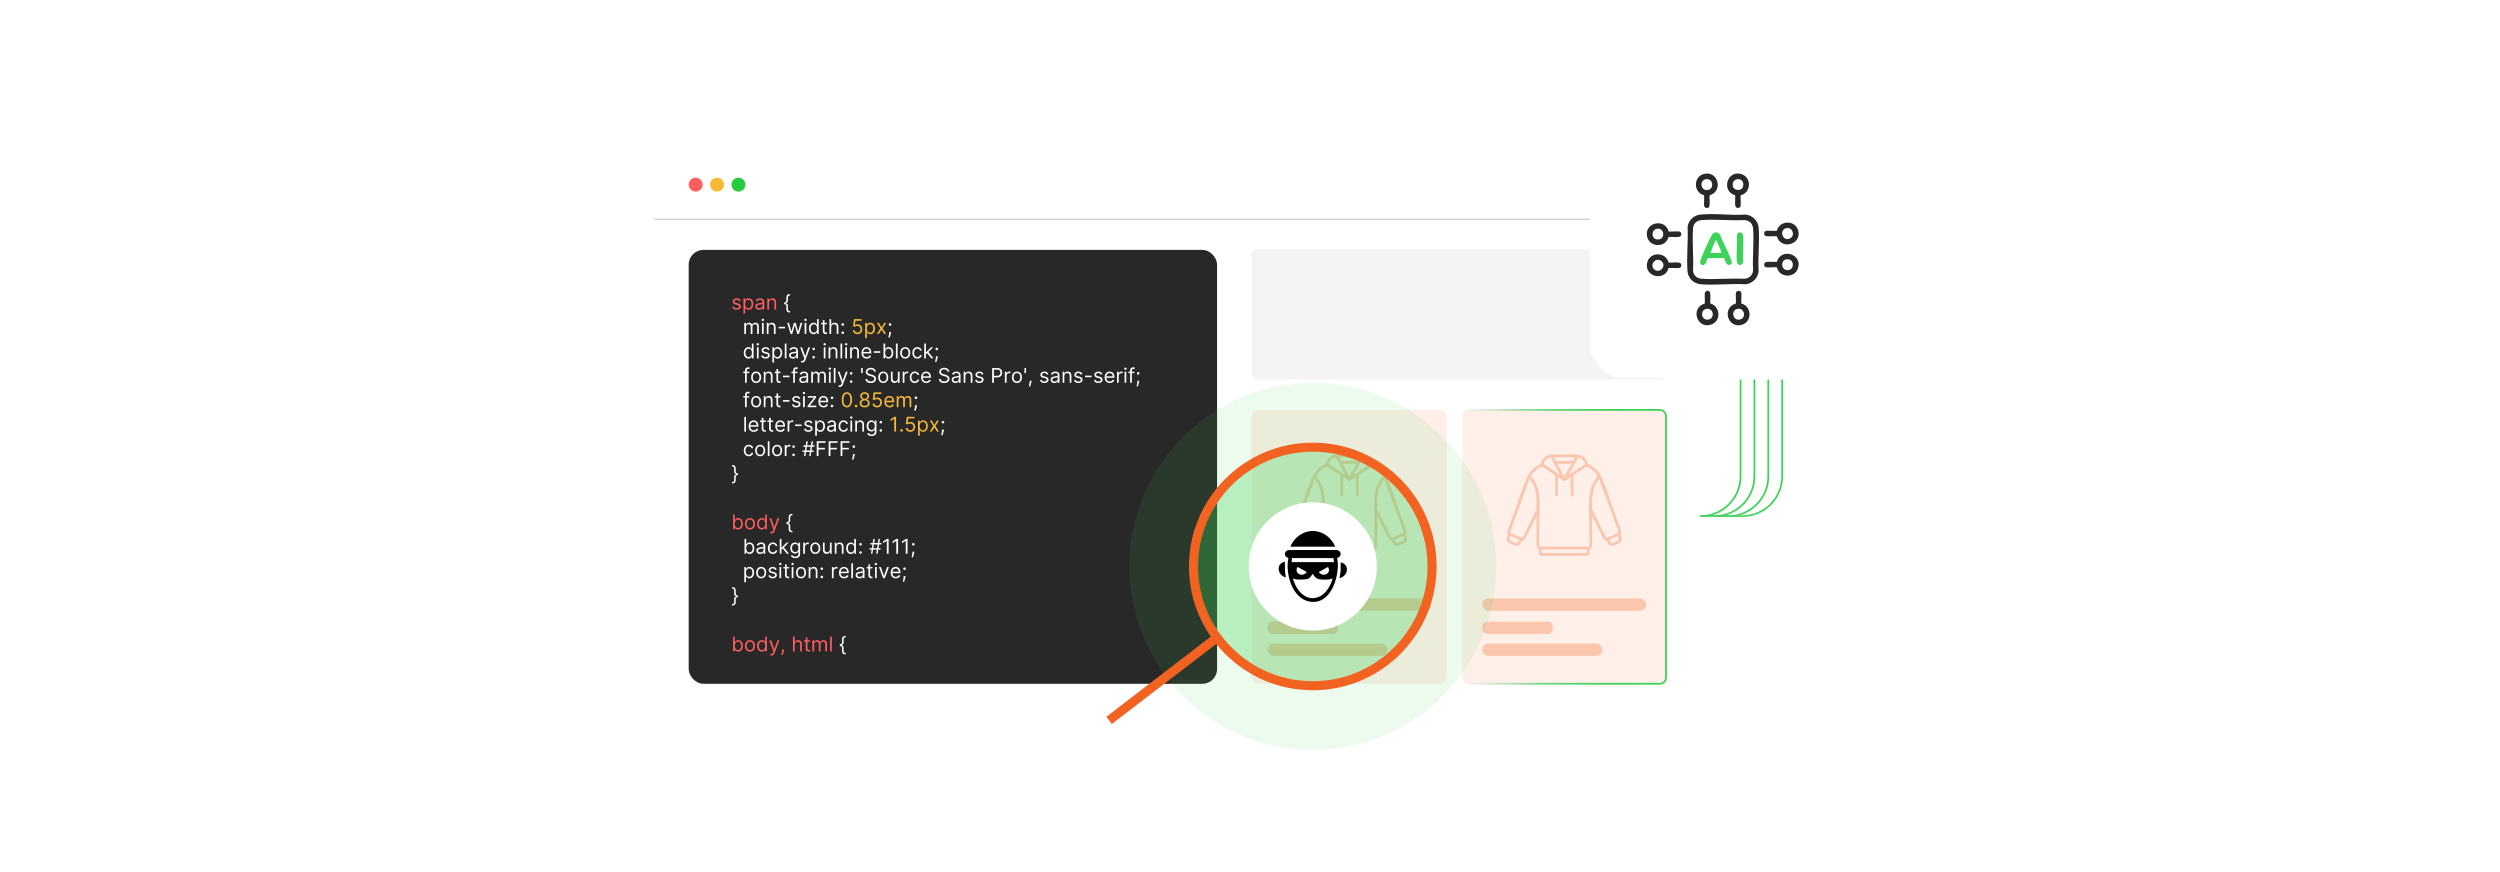 <?xml version="1.0" encoding="UTF-8"?><svg id="a" xmlns="http://www.w3.org/2000/svg" xmlns:xlink="http://www.w3.org/1999/xlink" viewBox="0 0 860 300"><defs><linearGradient id="b" x1="584.699" y1="154.207" x2="613.386" y2="154.207" gradientUnits="userSpaceOnUse"><stop offset="0" stop-color="#ccc" stop-opacity="0"/><stop offset=".048" stop-color="#b6cdba" stop-opacity=".15"/><stop offset=".12" stop-color="#99cea3" stop-opacity=".348"/><stop offset=".199" stop-color="#80cf8f" stop-opacity=".524"/><stop offset=".284" stop-color="#6bd07e" stop-opacity=".672"/><stop offset=".375" stop-color="#59d170" stop-opacity=".793"/><stop offset=".476" stop-color="#4cd265" stop-opacity=".885"/><stop offset=".593" stop-color="#43d25d" stop-opacity=".951"/><stop offset=".738" stop-color="#3dd259" stop-opacity=".989"/><stop offset="1" stop-color="#3cd358"/></linearGradient><linearGradient id="c" x1="579.922" x2="608.609" xlink:href="#b"/><linearGradient id="d" x1="575.145" x2="603.831" xlink:href="#b"/><linearGradient id="e" x1="570.368" x2="599.054" xlink:href="#b"/><filter id="f" x="212.083" y="37.257" width="385.68" height="226.08" filterUnits="userSpaceOnUse"><feOffset dx="0" dy="0"/><feGaussianBlur result="g" stdDeviation="4.3"/><feFlood flood-color="#828282" flood-opacity=".3"/><feComposite in2="g" operator="in"/><feComposite in="SourceGraphic"/></filter><linearGradient id="h" x1="502.8" y1="188.109" x2="573.411" y2="188.109" xlink:href="#b"/><filter id="i" x="533.825" y="28.998" width="114.24" height="114.24" filterUnits="userSpaceOnUse"><feOffset dx="0" dy="0"/><feGaussianBlur result="j" stdDeviation="4.333"/><feFlood flood-color="#a5a5a5" flood-opacity=".3"/><feComposite in2="j" operator="in"/><feComposite in="SourceGraphic"/></filter></defs><path d="M613.077,130.56v33.28c0,7.569-6.136,13.704-13.704,13.704h-14.674" fill="none" stroke="url(#b)" stroke-miterlimit="10" stroke-width=".617"/><path d="M608.3,130.56v33.28c0,7.569-6.136,13.704-13.704,13.704h-14.674" fill="none" stroke="url(#c)" stroke-miterlimit="10" stroke-width=".617"/><path d="M603.523,130.56v33.28c0,7.569-6.136,13.704-13.704,13.704h-14.674" fill="none" stroke="url(#d)" stroke-miterlimit="10" stroke-width=".617"/><path d="M598.746,130.56v33.28c0,7.569-6.136,13.704-13.704,13.704h-14.674" fill="none" stroke="url(#e)" stroke-miterlimit="10" stroke-width=".617"/><rect x="225.131" y="50.225" width="359.568" height="199.942" rx="11.335" ry="11.335" fill="#fff" filter="url(#f)"/><circle cx="239.306" cy="63.517" r="2.397" fill="#ff5d5e"/><circle cx="246.662" cy="63.517" r="2.397" fill="#f5b935"/><circle cx="254.018" cy="63.517" r="2.397" fill="#24cb3f"/><line x1="225.131" y1="75.422" x2="584.699" y2="75.422" fill="#fff" stroke="#ccc" stroke-miterlimit="10" stroke-width=".43"/><rect x="430.532" y="140.999" width="67.085" height="94.221" rx="2.056" ry="2.056" fill="#f26322" opacity=".1"/><rect x="430.532" y="85.795" width="142.57" height="44.765" rx="2.066" ry="2.066" fill="#f4f4f4"/><rect x="503.108" y="140.999" width="69.994" height="94.221" rx="2.1" ry="2.1" fill="#f26322" opacity=".1"/><rect x="503.108" y="140.999" width="69.994" height="94.221" rx="2.1" ry="2.1" fill="none" stroke="url(#h)" stroke-miterlimit="10" stroke-width=".617"/><g opacity=".3"><path d="M454.675,177.429l-3.881,7.888c-.435.71-.94.48-1.23.751-.147.137-.366.821-.528,1.057-.356.519-.881.775-1.514.667-.35-.059-2.051-.861-2.412-1.074-.667-.395-.943-1.104-.695-1.837.086-.255.483-.83.499-1.007.007-.087-.271-.453-.298-.708-.027-.264.036-.496.117-.741,2.308-5.734,4.047-11.839,6.396-17.538.885-2.148,2.034-3.638,4.048-4.828.172-.101.934-.419.984-.482.05-.062.241-.821.347-1.04.551-1.137,1.844-2.082,3.118-2.192,2.973.169,6.175-.215,9.12-.001,1.587.116,2.838,1.181,3.402,2.621.056.143.107.585.136.617.024.027.238.056.331.103,2.322,1.19,3.744,2.768,4.728,5.181,2.376,5.825,4.136,11.93,6.479,17.773.137.713-.304,1.062-.281,1.316.03.337.537.934.537,1.439-0.0.471-.371,1.055-.764,1.296-.376.231-1.879.941-2.283,1.045-.671.173-1.256.025-1.663-.564-.146-.211-.445-1.1-.538-1.166-.22-.155-1.029-.138-1.155-.707l-3.9-7.87v10.58c0,.442-.73.818-.78.964-.224.653.381,1.925-.864,2.227l-15.598.023c-1.473-.142-.854-1.505-1.081-2.248-.048-.156-.778-.562-.778-1.045v-10.501ZM467.831,157.298h-7.212l.626,1.217.124.057,5.775-.019c.102-.035.742-1.205.686-1.255ZM459.577,157.39c-1.131.025-2.319,1.181-2.41,2.285l5.67,3.805-3.26-6.091ZM471.302,159.74c-.05-1.142-1.222-2.309-2.361-2.325l-3.249,5.986,5.61-3.661ZM466.642,159.518h-4.835l2.379,4.438,2.456-4.438ZM462.045,164.114v6.38c0,.199-.835.544-.946-.164l-.001-6.656-.12-.276-4.44-2.926c-1.242.52-2.384,1.351-3.208,2.416-.196.253-.657.718-.469,1.015,1.514,1.864,2.602,4.413,2.764,6.829.363,5.406-.35,11.235-.003,16.646.027.417.006.696.515.674l16.333 0c.224.001.358-.136.357-.357.218-5.453-.302-11.146-.007-16.572.147-2.703,1.233-5.32,2.905-7.41-.712-1.114-1.652-2.084-2.798-2.755-.303-.177-.849-.558-1.158-.4l-4.298,2.839-.12.276.002,6.739c-.11.588-.949.336-.949.002v-6.301c-.477.211-1.75,1.351-2.179,1.352-.37.001-1.716-1.172-2.18-1.352ZM449.899,184.937l4.771-9.772c-.025-2.108.172-4.168-.335-6.233-.381-1.549-1.129-2.997-2.078-4.263l-6.693,18.351c.009.184.18.235.311.315.768.471,2.389,1.113,3.277,1.478.21.086.567.304.746.124ZM476.192,164.75c-2.433,2.929-2.57,6.688-2.412,10.336l4.655,9.61c.079.155.228.321.421.304.523-.307,3.847-1.56,3.997-1.865.03-.061.048-.12.036-.189l-6.696-18.196ZM448.645,185.599l-2.81-1.202c-.037-.006-.075-.004-.107.016-.042.027-.402.776-.41.902-.007.099-.01.206.02.301.093.3,2.029,1.033,2.408,1.243.405.158.978-1.149.9-1.26ZM482.728,184.405l-2.925,1.191c-.097.113.424,1.504.887,1.251.516-.35,1.841-.696,2.243-1.092.368-.362-.149-.944-.205-1.35ZM472.031,189h-15.613c.015.423-.055.86.079,1.268h15.415c.008,0,.119-.111.119-.119v-1.149Z" fill="#f26322"/><rect x="436.024" y="205.883" width="56.354" height="4.213" rx="2.107" ry="2.107" fill="#f26322"/><rect x="436.024" y="213.861" width="24.212" height="4.213" rx="1.685" ry="1.685" fill="#f26322"/><rect x="436.024" y="221.402" width="41.27" height="4.213" rx="2.107" ry="2.107" fill="#f26322"/></g><g opacity=".3"><path d="M528.579,177.429l-3.881,7.888c-.435.71-.94.48-1.23.751-.147.137-.366.821-.528,1.057-.356.519-.881.775-1.514.667-.35-.059-2.051-.861-2.412-1.074-.667-.395-.943-1.104-.695-1.837.086-.255.483-.83.499-1.007.007-.087-.271-.453-.298-.708-.027-.264.036-.496.117-.741,2.308-5.734,4.047-11.839,6.396-17.538.885-2.148,2.034-3.638,4.048-4.828.172-.101.934-.419.984-.482.05-.062.241-.821.347-1.04.551-1.137,1.844-2.082,3.118-2.192,2.973.169,6.175-.215,9.12-.001,1.587.116,2.838,1.181,3.402,2.621.056.143.107.585.136.617.024.027.238.056.331.103,2.322,1.19,3.744,2.768,4.728,5.181,2.376,5.825,4.136,11.93,6.479,17.773.137.713-.304,1.062-.281,1.316.03.337.537.934.537,1.439-0.0.471-.371,1.055-.764,1.296-.376.231-1.879.941-2.283,1.045-.671.173-1.256.025-1.663-.564-.146-.211-.445-1.1-.538-1.166-.22-.155-1.029-.138-1.155-.707l-3.9-7.87v10.58c0,.442-.73.818-.78.964-.224.653.381,1.925-.864,2.227l-15.598.023c-1.473-.142-.854-1.505-1.081-2.248-.048-.156-.778-.562-.778-1.045v-10.501ZM541.736,157.298h-7.212l.626,1.217.124.057,5.775-.019c.102-.035.742-1.205.686-1.255ZM533.482,157.39c-1.131.025-2.319,1.181-2.41,2.285l5.67,3.805-3.26-6.091ZM545.207,159.74c-.05-1.142-1.222-2.309-2.361-2.325l-3.249,5.986,5.61-3.661ZM540.547,159.518h-4.835l2.379,4.438,2.456-4.438ZM535.95,164.114v6.38c0,.199-.835.544-.946-.164l-.001-6.656-.12-.276-4.44-2.926c-1.242.52-2.384,1.351-3.208,2.416-.196.253-.657.718-.469,1.015,1.514,1.864,2.602,4.413,2.764,6.829.363,5.406-.35,11.235-.003,16.646.027.417.006.696.515.674l16.333 0c.224.001.358-.136.357-.357.218-5.453-.302-11.146-.007-16.572.147-2.703,1.233-5.32,2.905-7.41-.712-1.114-1.652-2.084-2.798-2.755-.303-.177-.849-.558-1.158-.4l-4.298,2.839-.12.276.002,6.739c-.11.588-.949.336-.949.002v-6.301c-.477.211-1.75,1.351-2.179,1.352-.37.001-1.716-1.172-2.18-1.352ZM523.804,184.937l4.771-9.772c-.025-2.108.172-4.168-.335-6.233-.381-1.549-1.129-2.997-2.078-4.263l-6.693,18.351c.009.184.18.235.311.315.768.471,2.389,1.113,3.277,1.478.21.086.567.304.746.124ZM550.097,164.75c-2.433,2.929-2.57,6.688-2.412,10.336l4.655,9.61c.079.155.228.321.421.304.523-.307,3.847-1.56,3.997-1.865.03-.061.048-.12.036-.189l-6.696-18.196ZM522.55,185.599l-2.81-1.202c-.037-.006-.075-.004-.107.016-.042.027-.402.776-.41.902-.007.099-.01.206.02.301.093.3,2.029,1.033,2.408,1.243.405.158.978-1.149.9-1.26ZM556.632,184.405l-2.925,1.191c-.097.113.424,1.504.887,1.251.516-.35,1.841-.696,2.243-1.092.368-.362-.149-.944-.205-1.35ZM545.936,189h-15.613c.015.423-.055.86.079,1.268h15.415c.008,0,.119-.111.119-.119v-1.149Z" fill="#f26322"/><rect x="509.928" y="205.883" width="56.354" height="4.213" rx="2.107" ry="2.107" fill="#f26322"/><rect x="509.928" y="213.861" width="24.212" height="4.213" rx="1.685" ry="1.685" fill="#f26322"/><rect x="509.928" y="221.402" width="41.27" height="4.213" rx="2.107" ry="2.107" fill="#f26322"/></g><rect x="236.908" y="85.965" width="181.763" height="149.255" rx="5.055" ry="5.055" fill="#282828"/><rect x="251.559" y="101.388" width="160.018" height="124.069" fill="none"/><path d="M254.801,103.516l-.527.149c-.033-.088-.082-.173-.145-.257-.064-.084-.15-.153-.26-.207s-.249-.082-.42-.082c-.233,0-.428.054-.583.16-.155.107-.232.243-.232.407,0,.146.053.261.159.345.106.085.272.155.497.211l.567.139c.341.083.596.209.763.379s.251.388.251.655c0,.219-.062.415-.188.587-.126.172-.3.308-.523.407-.224.1-.484.149-.78.149-.39,0-.712-.085-.967-.253-.255-.169-.416-.416-.485-.741l.557-.14c.053.206.154.36.302.462.148.103.343.154.583.154.273,0,.491-.059.653-.175.161-.117.242-.257.242-.421,0-.132-.046-.244-.139-.335-.093-.09-.235-.158-.428-.202l-.636-.149c-.35-.083-.606-.211-.769-.387-.163-.175-.245-.394-.245-.657,0-.215.061-.406.183-.572s.289-.296.499-.39c.211-.095.451-.142.72-.142.378,0,.675.083.891.248.216.166.37.384.461.656Z" fill="#ff5d5e"/><path d="M255.756,107.91v-5.25h.566v.607h.07c.043-.066.103-.151.18-.255s.188-.196.333-.278.342-.123.59-.123c.322,0,.605.08.85.241.246.161.437.389.574.684.138.295.206.643.206,1.044,0,.404-.069.754-.206,1.05-.137.296-.328.525-.572.686-.243.161-.524.242-.842.242-.246,0-.442-.041-.589-.123s-.261-.176-.34-.281c-.08-.105-.141-.193-.184-.262h-.05v2.018h-.586ZM256.332,104.57c0,.289.042.542.127.762.085.219.208.391.371.514.162.123.361.185.597.185.245,0,.45-.065.615-.195.165-.13.289-.306.373-.527.084-.221.126-.468.126-.74,0-.269-.041-.511-.123-.727s-.205-.388-.37-.515c-.165-.127-.372-.19-.62-.19-.239,0-.44.06-.602.18-.163.12-.285.288-.368.502-.083.215-.124.464-.124.75Z" fill="#ff5d5e"/><path d="M261.145,106.568c-.242,0-.462-.046-.659-.138-.197-.092-.354-.226-.47-.4-.116-.175-.174-.387-.174-.635,0-.219.043-.397.129-.533.086-.137.201-.244.345-.322.144-.078.304-.136.478-.175s.351-.07.528-.093c.232-.03.42-.052.565-.068.145-.016.252-.043.318-.081.067-.038.101-.104.101-.199v-.02c0-.245-.066-.436-.2-.572-.133-.136-.335-.204-.605-.204-.28,0-.499.061-.659.184s-.271.253-.336.393l-.557-.199c.1-.232.232-.413.399-.543s.349-.221.547-.273c.198-.052.393-.078.585-.078.123,0,.264.014.424.043.16.029.315.088.465.178.15.089.275.225.374.405.1.181.149.423.149.726v2.516h-.587v-.517h-.03c-.04.083-.106.171-.199.266-.093.094-.216.175-.371.241-.154.066-.342.099-.564.099ZM261.234,106.041c.232,0,.428-.045.588-.137.16-.091.281-.209.363-.353s.123-.296.123-.455v-.537c-.025.03-.079.057-.163.081-.084.024-.18.045-.289.062-.108.017-.214.032-.315.044-.102.013-.185.023-.248.031-.152.02-.294.052-.426.096s-.238.109-.318.196c-.08.087-.12.205-.12.354,0,.204.076.358.227.461.152.103.344.155.578.155Z" fill="#ff5d5e"/><path d="M264.555,104.182v2.297h-.586v-3.818h.566v.597h.05c.089-.194.226-.35.408-.468.182-.119.417-.178.706-.178.258,0,.485.052.679.158.194.105.345.264.452.477.108.213.162.482.162.807v2.426h-.586v-2.386c0-.3-.078-.534-.234-.702-.156-.169-.37-.252-.641-.252-.188,0-.354.041-.501.122-.146.082-.262.2-.347.355s-.127.345-.127.567Z" fill="#ff5d5e"/><path d="M269.755,104.341v-.308c.277,0,.47-.058.581-.174.11-.116.166-.31.166-.582v-.795c0-.229.022-.427.066-.594s.115-.306.215-.415.232-.19.398-.244c.166-.053.37-.08.614-.08v.487c-.192,0-.343.03-.454.089s-.188.152-.234.277c-.045.125-.068.285-.068.478v.994c0,.129-.017.247-.051.353s-.097.197-.188.273c-.091.076-.221.135-.389.177-.169.041-.387.062-.655.062ZM269.755,104.629v-.596h.587v.596h-.587ZM271.794,107.513c-.244,0-.448-.027-.614-.08-.166-.053-.298-.134-.398-.244s-.171-.248-.215-.415-.066-.366-.066-.594v-.795c0-.272-.055-.466-.166-.582-.11-.116-.304-.174-.581-.174v-.308c.269,0,.487.021.655.062.168.042.298.101.389.177.091.076.153.168.188.273s.051.224.051.353v.994c0,.194.023.353.068.477.046.124.123.216.234.277s.261.091.454.091v.487Z" fill="#fff"/><path d="M256.034,114.879v-3.818h.566v.597h.05c.08-.204.208-.362.385-.476.177-.113.391-.17.639-.17.252,0,.462.057.63.17.169.114.3.273.394.476h.04c.098-.197.244-.354.44-.471.195-.117.43-.175.703-.175.341,0,.621.106.838.319s.326.544.326.993v2.555h-.587v-2.555c0-.282-.077-.483-.231-.605-.154-.121-.335-.181-.544-.181-.269,0-.477.081-.624.242s-.221.366-.221.613v2.486h-.597v-2.615c0-.217-.07-.392-.211-.525-.141-.134-.323-.2-.544-.2-.153,0-.295.041-.426.122-.132.082-.238.194-.318.337-.081.144-.121.309-.121.496v2.386h-.586Z" fill="#fff"/><path d="M262.417,110.424c-.115,0-.213-.039-.295-.117-.082-.078-.123-.171-.123-.281s.041-.203.123-.281c.082-.078.18-.117.295-.117.114,0,.212.039.294.117.082.078.123.172.123.281s-.041.203-.123.281c-.082.078-.18.117-.294.117ZM262.119,114.879v-3.818h.586v3.818h-.586Z" fill="#fff"/><path d="M264.366,112.582v2.297h-.586v-3.818h.566v.597h.05c.089-.194.226-.35.408-.468.182-.119.417-.178.706-.178.258,0,.485.052.679.158.194.105.345.264.452.477.108.213.162.482.162.807v2.426h-.586v-2.386c0-.3-.078-.534-.234-.702-.156-.169-.37-.252-.641-.252-.188,0-.354.041-.501.122-.146.082-.262.2-.347.355s-.127.345-.127.567Z" fill="#fff"/><path d="M270.064,112.422v.547h-2.228v-.547h2.228Z" fill="#fff"/><path d="M271.963,114.879l-1.163-3.818h.616l.825,2.923h.04l.815-2.923h.626l.805,2.914h.04l.825-2.914h.616l-1.163,3.818h-.577l-.835-2.933h-.06l-.835,2.933h-.577Z" fill="#fff"/><path d="M277.084,110.424c-.115,0-.213-.039-.295-.117-.082-.078-.123-.171-.123-.281s.041-.203.123-.281c.082-.078.18-.117.295-.117.114,0,.212.039.294.117.082.078.123.172.123.281s-.041.203-.123.281c-.082.078-.18.117-.294.117ZM276.785,114.879v-3.818h.586v3.818h-.586Z" fill="#fff"/><path d="M279.887,114.958c-.318,0-.599-.081-.842-.242-.244-.162-.435-.391-.572-.686-.138-.295-.206-.645-.206-1.05,0-.401.069-.749.206-1.044.137-.295.329-.522.574-.684.245-.161.528-.241.85-.241.248,0,.445.041.59.123s.256.175.333.278.137.189.18.255h.05v-1.879h.586v5.091h-.566v-.586h-.07c-.043.069-.104.157-.184.262-.08.105-.193.199-.34.281s-.344.123-.589.123ZM279.967,114.431c.235,0,.434-.062.597-.185.163-.123.286-.295.371-.514.085-.22.127-.474.127-.762,0-.285-.042-.535-.124-.75-.083-.214-.206-.382-.368-.502-.162-.12-.363-.18-.602-.18-.248,0-.455.064-.62.19-.165.127-.288.298-.37.515s-.123.459-.123.727c0,.272.042.519.126.74.084.221.208.397.373.527.165.13.37.195.615.195Z" fill="#fff"/><path d="M284.451,111.06v.498h-1.978v-.498h1.978ZM283.05,110.146h.587v3.639c0,.166.024.29.073.372s.112.137.189.164c.077.027.159.041.245.041.065,0,.118-.004.159-.011s.075-.014.1-.019l.119.527c-.04.015-.095.03-.167.046-.071.016-.162.024-.271.024-.166,0-.328-.036-.486-.107-.159-.071-.29-.18-.393-.326s-.155-.33-.155-.552v-3.798Z" fill="#fff"/><path d="M285.923,112.582v2.297h-.586v-5.091h.586v1.869h.05c.089-.197.224-.354.404-.471.18-.117.42-.175.72-.175.26,0,.488.052.684.155.195.103.348.262.456.475s.163.483.163.811v2.426h-.587v-2.386c0-.303-.078-.538-.235-.705-.157-.167-.373-.249-.65-.249-.192,0-.364.041-.516.122-.151.082-.271.2-.358.355-.087.156-.13.345-.13.567Z" fill="#fff"/><path d="M289.9,112.085c-.123,0-.228-.044-.315-.132s-.132-.193-.132-.316c0-.123.044-.228.132-.315s.193-.132.315-.132.228.044.316.132.132.193.132.315c0,.082-.021.156-.061.224s-.095.122-.162.163-.142.061-.225.061ZM289.9,114.918c-.123,0-.228-.043-.315-.131s-.132-.193-.132-.316.044-.228.132-.315c.088-.088.193-.132.315-.132s.228.044.316.132c.088.087.132.193.132.315,0,.081-.021.156-.061.224s-.095.123-.162.163-.142.06-.225.06Z" fill="#fff"/><path d="M294.951,114.948c-.291,0-.554-.058-.788-.174-.234-.116-.421-.275-.562-.477-.141-.202-.218-.433-.231-.691h.596c.023.231.128.421.315.571.186.15.41.225.67.225.209,0,.395-.049.558-.147.164-.098.292-.232.385-.404.094-.171.141-.366.141-.583,0-.222-.048-.42-.145-.595-.097-.175-.23-.313-.399-.414s-.362-.152-.579-.154c-.156-.002-.316.022-.48.071s-.299.111-.405.188l-.577-.07.308-2.505h2.645v.547h-2.128l-.179,1.502h.03c.104-.083.235-.152.393-.206.157-.055.321-.082.492-.082.311,0,.589.074.834.223.244.148.436.351.577.608.14.257.21.55.21.88,0,.325-.073.614-.218.869s-.344.455-.598.602-.542.22-.865.22Z" fill="#f5b935"/><path d="M297.626,116.31v-5.25h.566v.607h.07c.043-.066.103-.151.18-.255s.188-.196.333-.278.342-.123.59-.123c.322,0,.605.08.85.241.246.161.437.389.574.684.138.295.206.643.206,1.044,0,.404-.069.754-.206,1.05-.137.296-.328.525-.572.686-.243.161-.524.242-.842.242-.246,0-.442-.041-.589-.123s-.261-.176-.34-.281c-.08-.105-.141-.193-.184-.262h-.05v2.018h-.586ZM298.202,112.969c0,.289.042.542.127.762.085.219.208.391.371.514.162.123.361.185.597.185.245,0,.45-.065.615-.195.165-.13.289-.306.373-.527.084-.221.126-.468.126-.74,0-.269-.041-.511-.123-.727s-.205-.388-.37-.515c-.165-.127-.372-.19-.62-.19-.239,0-.44.06-.602.18-.163.12-.285.288-.368.502-.083.215-.124.464-.124.75Z" fill="#f5b935"/><path d="M302.329,111.06l.915,1.561.915-1.561h.676l-1.233,1.909,1.233,1.909h-.676l-.915-1.481-.915,1.481h-.676l1.213-1.909-1.213-1.909h.676Z" fill="#f5b935"/><path d="M306.545,114.183l-.04.268c-.028.189-.071.391-.128.607-.057.215-.116.418-.178.609-.061.19-.112.342-.152.455h-.447c.021-.106.05-.246.085-.42s.07-.368.106-.583c.035-.214.065-.434.088-.657l.03-.278h.637ZM306.187,112.085c-.123,0-.228-.044-.316-.132s-.132-.193-.132-.316c0-.123.044-.228.132-.315s.193-.132.316-.132c.123,0,.228.044.315.132s.132.193.132.315c0,.082-.021.156-.061.224s-.094.122-.162.163c-.067.041-.142.061-.225.061Z" fill="#fff"/><path d="M257.475,123.358c-.318,0-.599-.081-.842-.242-.244-.162-.435-.391-.572-.686-.138-.295-.206-.645-.206-1.05,0-.401.069-.749.206-1.044.137-.295.329-.522.574-.684.245-.161.528-.241.85-.241.248,0,.445.041.59.123s.256.175.333.278.137.189.18.255h.05v-1.879h.586v5.091h-.566v-.586h-.07c-.043.069-.104.157-.184.262-.08.105-.193.199-.34.281s-.344.123-.589.123ZM257.555,122.831c.235,0,.434-.062.597-.185.163-.123.286-.295.371-.514.085-.22.127-.474.127-.762,0-.285-.042-.535-.124-.75-.083-.214-.206-.382-.368-.502-.162-.12-.363-.18-.602-.18-.248,0-.455.064-.62.19-.165.127-.288.298-.37.515s-.123.459-.123.727c0,.272.042.519.126.74.084.221.208.397.373.527.165.13.37.195.615.195Z" fill="#fff"/><path d="M260.678,118.824c-.115,0-.213-.039-.295-.117-.082-.078-.123-.171-.123-.281s.041-.203.123-.281c.082-.078.18-.117.295-.117.114,0,.212.039.294.117.082.078.123.172.123.281s-.041.203-.123.281c-.082.078-.18.117-.294.117ZM260.379,123.278v-3.818h.586v3.818h-.586Z" fill="#fff"/><path d="M264.744,120.316l-.527.149c-.033-.088-.082-.173-.145-.257-.064-.084-.15-.153-.26-.207s-.249-.082-.42-.082c-.233,0-.428.054-.583.16-.155.107-.232.243-.232.407,0,.146.053.261.159.345.106.085.272.155.497.211l.567.139c.341.083.596.209.763.379s.251.388.251.655c0,.219-.062.415-.188.587-.126.172-.3.308-.523.407-.224.1-.484.149-.78.149-.39,0-.712-.085-.967-.253-.255-.169-.416-.416-.485-.741l.557-.14c.053.206.154.36.302.462.148.103.343.154.583.154.273,0,.491-.059.653-.175.161-.117.242-.257.242-.421,0-.132-.046-.244-.139-.335-.093-.09-.235-.158-.428-.202l-.636-.149c-.35-.083-.606-.211-.769-.387-.163-.175-.245-.394-.245-.657,0-.215.061-.406.183-.572s.289-.296.499-.39c.211-.095.451-.142.72-.142.378,0,.675.083.891.248.216.166.37.384.461.656Z" fill="#fff"/><path d="M265.699,124.71v-5.25h.566v.607h.07c.043-.066.103-.151.18-.255s.188-.196.333-.278.342-.123.59-.123c.322,0,.605.08.85.241.246.161.437.389.574.684.138.295.206.643.206,1.044,0,.404-.069.754-.206,1.05-.137.296-.328.525-.572.686-.243.161-.524.242-.842.242-.246,0-.442-.041-.589-.123s-.261-.176-.34-.281c-.08-.105-.141-.193-.184-.262h-.05v2.018h-.586ZM266.276,121.369c0,.289.042.542.127.762.085.219.208.391.371.514.162.123.361.185.597.185.245,0,.45-.065.615-.195.165-.13.289-.306.373-.527.084-.221.126-.468.126-.74,0-.269-.041-.511-.123-.727s-.205-.388-.37-.515c-.165-.127-.372-.19-.62-.19-.239,0-.44.06-.602.18-.163.12-.285.288-.368.502-.083.215-.124.464-.124.75Z" fill="#fff"/><path d="M270.551,118.188v5.091h-.586v-5.091h.586Z" fill="#fff"/><path d="M272.749,123.368c-.242,0-.462-.046-.659-.138-.197-.092-.354-.226-.47-.4-.116-.175-.174-.387-.174-.635,0-.219.043-.397.129-.533.086-.137.201-.244.345-.322.144-.078.304-.136.478-.175s.351-.07.528-.093c.232-.03.42-.052.565-.068.145-.016.252-.043.318-.081.067-.038.101-.104.101-.199v-.02c0-.245-.066-.436-.2-.572-.133-.136-.335-.204-.605-.204-.28,0-.499.061-.659.184s-.271.253-.336.393l-.557-.199c.1-.232.232-.413.399-.543s.349-.221.547-.273c.198-.052.393-.078.585-.078.123,0,.264.014.424.043.16.029.315.088.465.178.15.089.275.225.374.405.1.181.149.423.149.726v2.516h-.587v-.517h-.03c-.04.083-.106.171-.199.266-.093.094-.216.175-.371.241-.154.066-.342.099-.564.099ZM272.838,122.841c.232,0,.428-.045.588-.137.16-.091.281-.209.363-.353s.123-.296.123-.455v-.537c-.025.03-.079.057-.163.081-.084.024-.18.045-.289.062-.108.017-.214.032-.315.044-.102.013-.185.023-.248.031-.152.02-.294.052-.426.096s-.238.109-.318.196c-.08.087-.12.205-.12.354,0,.204.076.358.227.461.152.103.344.155.578.155Z" fill="#fff"/><path d="M275.95,124.71c-.099,0-.188-.008-.266-.023-.078-.016-.132-.031-.162-.046l.149-.517c.143.037.269.05.378.04.109-.01.206-.058.292-.145.085-.087.164-.228.235-.421l.109-.298-1.412-3.838h.636l1.054,3.043h.04l1.054-3.043h.636l-1.621,4.375c-.073.197-.164.361-.271.491-.108.13-.232.227-.374.29-.142.063-.301.094-.478.094Z" fill="#fff"/><path d="M279.897,120.484c-.123,0-.228-.044-.315-.132s-.132-.193-.132-.316c0-.123.044-.228.132-.315s.193-.132.315-.132.228.044.316.132.132.193.132.315c0,.082-.021.156-.061.224s-.095.122-.162.163-.142.061-.225.061ZM279.897,123.318c-.123,0-.228-.043-.315-.131s-.132-.193-.132-.316.044-.228.132-.315c.088-.088.193-.132.315-.132s.228.044.316.132c.088.087.132.193.132.315,0,.081-.021.156-.061.224s-.095.123-.162.163-.142.06-.225.06Z" fill="#fff"/><path d="M283.666,118.824c-.115,0-.213-.039-.295-.117-.082-.078-.123-.171-.123-.281s.041-.203.123-.281c.082-.078.18-.117.295-.117.114,0,.212.039.294.117.082.078.123.172.123.281s-.041.203-.123.281c-.082.078-.18.117-.294.117ZM283.367,123.278v-3.818h.586v3.818h-.586Z" fill="#fff"/><path d="M285.615,120.982v2.297h-.586v-3.818h.566v.597h.05c.089-.194.226-.35.408-.468.182-.119.417-.178.706-.178.258,0,.485.052.679.158.194.105.345.264.452.477.108.213.162.482.162.807v2.426h-.586v-2.386c0-.3-.078-.534-.234-.702-.156-.169-.37-.252-.641-.252-.188,0-.354.041-.501.122-.146.082-.262.2-.347.355s-.127.345-.127.567Z" fill="#fff"/><path d="M289.711,118.188v5.091h-.586v-5.091h.586Z" fill="#fff"/><path d="M291.084,118.824c-.115,0-.213-.039-.295-.117-.082-.078-.123-.171-.123-.281s.041-.203.123-.281c.082-.078.18-.117.295-.117.114,0,.212.039.294.117.082.078.123.172.123.281s-.041.203-.123.281c-.082.078-.18.117-.294.117ZM290.785,123.278v-3.818h.586v3.818h-.586Z" fill="#fff"/><path d="M293.033,120.982v2.297h-.586v-3.818h.566v.597h.05c.089-.194.226-.35.408-.468.182-.119.417-.178.706-.178.258,0,.485.052.679.158.194.105.345.264.452.477.108.213.162.482.162.807v2.426h-.586v-2.386c0-.3-.078-.534-.234-.702-.156-.169-.37-.252-.641-.252-.188,0-.354.041-.501.122-.146.082-.262.2-.347.355s-.127.345-.127.567Z" fill="#fff"/><path d="M298.143,123.358c-.368,0-.685-.082-.951-.245-.266-.163-.471-.392-.614-.686-.143-.294-.215-.637-.215-1.028s.072-.736.215-1.035c.144-.299.344-.533.602-.701.258-.168.559-.252.904-.252.199,0,.395.033.589.099.194.066.37.174.529.322.159.148.286.345.38.588.094.244.142.544.142.9v.248h-2.943v-.507h2.347c0-.215-.043-.408-.128-.577s-.206-.303-.363-.4c-.157-.098-.341-.146-.553-.146-.234,0-.435.058-.606.173s-.3.265-.391.449c-.091.184-.137.381-.137.591v.338c0,.288.05.532.15.732.1.2.24.351.418.455.179.104.387.156.624.156.154,0,.294-.022.419-.066s.233-.11.324-.199c.091-.088.162-.199.211-.332l.567.159c-.06.192-.16.361-.301.506-.141.145-.315.257-.522.338-.207.081-.44.121-.699.121Z" fill="#fff"/><path d="M302.807,120.822v.547h-2.228v-.547h2.228Z" fill="#fff"/><path d="M303.921,123.278v-5.091h.586v1.879h.05c.043-.066.103-.151.18-.255s.188-.196.333-.278.342-.123.59-.123c.322,0,.605.08.85.241.246.161.437.389.574.684.138.295.206.643.206,1.044,0,.404-.069.754-.206,1.05-.137.296-.328.525-.572.686-.244.161-.524.242-.842.242-.246,0-.442-.041-.589-.123s-.261-.176-.34-.281c-.08-.105-.141-.193-.184-.262h-.07v.586h-.566ZM304.497,121.369c0,.289.042.542.127.762.085.219.208.391.371.514.162.123.361.185.597.185.245,0,.45-.065.615-.195.165-.13.289-.306.373-.527.084-.221.126-.468.126-.74,0-.269-.041-.511-.123-.727s-.206-.388-.37-.515c-.165-.127-.372-.19-.62-.19-.239,0-.44.06-.602.18-.163.12-.285.288-.368.502-.083.215-.124.464-.124.75Z" fill="#fff"/><path d="M308.773,118.188v5.091h-.586v-5.091h.586Z" fill="#fff"/><path d="M311.398,123.358c-.345,0-.646-.082-.906-.246s-.462-.394-.606-.689c-.145-.295-.218-.64-.218-1.034,0-.398.073-.745.218-1.042.144-.297.347-.527.606-.691s.561-.246.906-.246.647.082.906.246.461.394.606.691c.145.296.218.644.218,1.042,0,.395-.073.739-.218,1.034s-.347.524-.606.689-.561.246-.906.246ZM311.398,122.831c.262,0,.477-.067.646-.202s.294-.31.376-.529c.081-.219.122-.456.122-.711s-.041-.493-.122-.713c-.082-.221-.206-.398-.376-.535-.169-.136-.384-.204-.646-.204-.262,0-.477.068-.646.204-.169.136-.294.314-.376.535-.081.22-.122.458-.122.713s.041.492.122.711.206.395.376.529.384.202.646.202Z" fill="#fff"/><path d="M315.574,123.358c-.358,0-.666-.085-.924-.253-.259-.169-.458-.402-.597-.699-.139-.296-.209-.635-.209-1.017,0-.388.072-.731.215-1.028.144-.297.344-.53.602-.699.258-.168.559-.252.904-.252.269,0,.51.049.726.149.215.1.392.239.529.417.138.179.223.388.256.626h-.586c-.045-.174-.144-.329-.297-.463-.153-.135-.359-.203-.618-.203-.229,0-.429.059-.6.178s-.305.285-.4.499c-.095.215-.143.466-.143.754,0,.295.046.552.14.77s.226.389.398.51c.171.121.373.182.605.182.153,0,.291-.027.415-.08.124-.053.23-.129.315-.229.086-.099.147-.219.184-.358h.586c-.033.226-.115.428-.245.608-.13.18-.302.322-.515.428-.213.105-.46.158-.742.158Z" fill="#fff"/><path d="M317.931,123.278v-5.091h.586v5.091h-.586ZM318.478,121.886l-.01-.726h.12l1.67-1.701h.726l-1.78,1.8h-.05l-.676.626ZM320.357,123.278l-1.491-1.889.417-.408,1.82,2.297h-.746Z" fill="#fff"/><path d="M322.614,122.583l-.04.268c-.028.189-.071.391-.128.607-.057.215-.116.418-.178.609-.061.19-.112.342-.152.455h-.447c.021-.106.05-.246.085-.42s.07-.368.106-.583c.035-.214.065-.434.088-.657l.03-.278h.637ZM322.256,120.484c-.123,0-.228-.044-.316-.132s-.132-.193-.132-.316c0-.123.044-.228.132-.315s.193-.132.316-.132c.123,0,.228.044.315.132s.132.193.132.315c0,.082-.021.156-.061.224s-.094.122-.162.163c-.067.041-.142.061-.225.061Z" fill="#fff"/><path d="M257.734,127.861v.498h-2.058v-.498h2.058ZM256.292,131.679v-4.345c0-.219.051-.401.154-.547.102-.146.236-.255.4-.328s.337-.109.519-.109c.144,0,.262.012.353.035.091.023.159.045.204.065l-.169.507c-.03-.01-.071-.022-.123-.037-.052-.015-.121-.022-.205-.022-.194,0-.334.049-.419.146-.085.098-.128.241-.128.43v4.206h-.587Z" fill="#fff"/><path d="M260.11,131.758c-.345,0-.646-.082-.906-.246s-.462-.394-.606-.689c-.145-.295-.218-.64-.218-1.034,0-.398.073-.745.218-1.042.144-.297.347-.527.606-.691s.561-.246.906-.246.647.082.906.246.461.394.606.691c.145.296.218.644.218,1.042,0,.395-.073.739-.218,1.034s-.347.524-.606.689-.561.246-.906.246ZM260.11,131.232c.262,0,.477-.067.646-.202s.294-.31.376-.529c.081-.219.122-.456.122-.711s-.041-.493-.122-.713c-.082-.221-.206-.398-.376-.535-.169-.136-.384-.204-.646-.204-.262,0-.477.068-.646.204-.169.136-.294.314-.376.535-.081.22-.122.458-.122.713s.041.492.122.711.206.395.376.529.384.202.646.202Z" fill="#fff"/><path d="M263.322,129.382v2.297h-.586v-3.818h.566v.597h.05c.089-.194.226-.35.408-.468.182-.119.417-.178.706-.178.258,0,.485.052.679.158.194.105.345.264.452.477.108.213.162.482.162.807v2.426h-.586v-2.386c0-.3-.078-.534-.234-.702-.156-.169-.37-.252-.641-.252-.188,0-.354.041-.501.122-.146.082-.262.2-.347.355s-.127.345-.127.567Z" fill="#fff"/><path d="M268.492,127.861v.498h-1.978v-.498h1.978ZM267.091,126.946h.587v3.639c0,.166.024.29.073.372s.112.137.189.164c.077.027.159.041.245.041.065,0,.118-.004.159-.011s.075-.014.1-.019l.119.527c-.04.015-.095.03-.167.046-.071.016-.162.024-.271.024-.166,0-.328-.036-.486-.107-.159-.071-.29-.18-.393-.326s-.155-.33-.155-.552v-3.798Z" fill="#fff"/><path d="M271.565,129.223v.547h-2.228v-.547h2.228Z" fill="#fff"/><path d="M274.3,127.861v.498h-2.058v-.498h2.058ZM272.858,131.679v-4.345c0-.219.051-.401.154-.547.102-.146.236-.255.4-.328s.337-.109.519-.109c.144,0,.262.012.353.035.091.023.159.045.204.065l-.169.507c-.03-.01-.071-.022-.123-.037-.052-.015-.121-.022-.205-.022-.194,0-.334.049-.419.146-.085.098-.128.241-.128.43v4.206h-.587Z" fill="#fff"/><path d="M276.248,131.768c-.242,0-.462-.046-.659-.138-.197-.092-.354-.226-.47-.4-.116-.175-.174-.387-.174-.635,0-.219.043-.397.129-.533.086-.137.201-.244.345-.322.144-.078.304-.136.478-.175s.351-.07.528-.093c.232-.03.42-.052.565-.068.145-.016.252-.043.318-.081.067-.038.101-.104.101-.199v-.02c0-.245-.066-.436-.2-.572-.133-.136-.335-.204-.605-.204-.28,0-.499.061-.659.184s-.271.253-.336.393l-.557-.199c.1-.232.232-.413.399-.543s.349-.221.547-.273c.198-.052.393-.078.585-.078.123,0,.264.014.424.043.16.029.315.088.465.178.15.089.275.225.374.405.1.181.149.423.149.726v2.516h-.587v-.517h-.03c-.04.083-.106.171-.199.266-.093.094-.216.175-.371.241-.154.066-.342.099-.564.099ZM276.338,131.241c.232,0,.428-.045.588-.137.16-.091.281-.209.363-.353s.123-.296.123-.455v-.537c-.025.03-.079.057-.163.081-.084.024-.18.045-.289.062-.108.017-.214.032-.315.044-.102.013-.185.023-.248.031-.152.02-.294.052-.426.096s-.238.109-.318.196c-.08.087-.12.205-.12.354,0,.204.076.358.227.461.152.103.344.155.578.155Z" fill="#fff"/><path d="M279.072,131.679v-3.818h.566v.597h.05c.08-.204.208-.362.385-.476.177-.113.391-.17.639-.17.252,0,.462.057.63.17.169.114.3.273.394.476h.04c.098-.197.244-.354.44-.471.195-.117.43-.175.703-.175.341,0,.621.106.838.319s.326.544.326.993v2.555h-.587v-2.555c0-.282-.077-.483-.231-.605-.154-.121-.335-.181-.544-.181-.269,0-.477.081-.624.242s-.221.366-.221.613v2.486h-.597v-2.615c0-.217-.07-.392-.211-.525-.141-.134-.323-.2-.544-.2-.153,0-.295.041-.426.122-.132.082-.238.194-.318.337-.081.144-.121.309-.121.496v2.386h-.586Z" fill="#fff"/><path d="M285.455,127.224c-.115,0-.213-.039-.295-.117-.082-.078-.123-.171-.123-.281s.041-.203.123-.281c.082-.078.18-.117.295-.117.114,0,.212.039.294.117.082.078.123.172.123.281s-.041.203-.123.281c-.082.078-.18.117-.294.117ZM285.157,131.679v-3.818h.586v3.818h-.586Z" fill="#fff"/><path d="M287.404,126.588v5.091h-.586v-5.091h.586Z" fill="#fff"/><path d="M288.856,133.111c-.099,0-.188-.008-.266-.023-.078-.016-.132-.031-.162-.046l.149-.517c.143.037.269.05.378.04.109-.01.206-.058.292-.145.085-.087.164-.228.235-.421l.109-.298-1.412-3.838h.636l1.054,3.043h.04l1.054-3.043h.636l-1.621,4.375c-.073.197-.164.361-.271.491-.108.13-.232.227-.374.29-.142.063-.301.094-.478.094Z" fill="#fff"/><path d="M292.803,128.885c-.123,0-.228-.044-.315-.132s-.132-.193-.132-.316c0-.123.044-.228.132-.315s.193-.132.315-.132.228.044.316.132.132.193.132.315c0,.082-.021.156-.061.224s-.095.122-.162.163-.142.061-.225.061ZM292.803,131.718c-.123,0-.228-.043-.315-.131s-.132-.193-.132-.316.044-.228.132-.315c.088-.088.193-.132.315-.132s.228.044.316.132c.088.087.132.193.132.315,0,.081-.021.156-.061.224s-.095.123-.162.163-.142.06-.225.06Z" fill="#fff"/><path d="M296.78,126.588v1.75h-.547v-1.75h.547Z" fill="#fff"/><path d="M300.688,127.861c-.03-.252-.151-.447-.363-.586s-.472-.209-.78-.209c-.226,0-.422.037-.591.109-.168.073-.299.173-.393.301-.094.128-.141.273-.141.435,0,.136.033.252.099.349.065.097.149.178.252.241.103.064.21.116.323.157s.216.073.31.098l.517.139c.133.035.281.083.444.144.163.061.32.145.47.25.15.105.274.24.372.404.098.164.147.366.147.604,0,.275-.072.524-.215.746-.143.222-.352.398-.626.529-.274.131-.607.196-.998.196-.364,0-.68-.059-.946-.176-.266-.118-.475-.282-.626-.492-.151-.21-.237-.455-.257-.733h.636c.017.192.082.351.195.476.114.125.258.218.433.278s.363.091.565.091c.235,0,.447-.039.634-.116.187-.077.335-.185.445-.323.109-.138.164-.3.164-.486,0-.169-.047-.307-.142-.413-.095-.106-.219-.192-.373-.258-.154-.066-.321-.124-.499-.174l-.626-.179c-.398-.115-.713-.278-.945-.49-.232-.212-.348-.49-.348-.833,0-.285.077-.534.232-.747.155-.213.364-.378.626-.497.262-.118.556-.178.881-.178.328,0,.62.059.875.175.255.117.458.276.608.478s.229.432.237.689h-.597Z" fill="#fff"/><path d="M303.84,131.758c-.345,0-.646-.082-.906-.246s-.462-.394-.606-.689c-.145-.295-.218-.64-.218-1.034,0-.398.073-.745.218-1.042.144-.297.347-.527.606-.691s.561-.246.906-.246.647.082.906.246.461.394.606.691c.145.296.218.644.218,1.042,0,.395-.073.739-.218,1.034s-.347.524-.606.689-.561.246-.906.246ZM303.84,131.232c.262,0,.477-.067.646-.202s.294-.31.376-.529c.081-.219.122-.456.122-.711s-.041-.493-.122-.713c-.082-.221-.206-.398-.376-.535-.169-.136-.384-.204-.646-.204-.262,0-.477.068-.646.204-.169.136-.294.314-.376.535-.081.22-.122.458-.122.713s.041.492.122.711.206.395.376.529.384.202.646.202Z" fill="#fff"/><path d="M308.871,130.118v-2.257h.586v3.818h-.586v-.646h-.04c-.089.194-.229.358-.417.494s-.428.203-.716.203c-.239,0-.451-.053-.637-.158-.185-.105-.331-.265-.438-.477-.106-.213-.159-.482-.159-.807v-2.426h.586v2.387c0,.278.078.5.235.666s.357.248.601.248c.145,0,.294-.037.446-.112.152-.075.279-.189.383-.343.104-.154.156-.35.156-.589Z" fill="#fff"/><path d="M310.532,131.679v-3.818h.566v.577h.04c.069-.189.195-.342.378-.46.182-.118.388-.177.616-.177.043,0,.097.001.162.002.065.002.114.004.146.008v.596c-.019-.005-.065-.013-.135-.023s-.144-.016-.223-.016c-.185,0-.351.039-.496.116-.145.077-.259.183-.343.318-.084.135-.126.289-.126.461v2.416h-.586Z" fill="#fff"/><path d="M314.688,131.758c-.358,0-.666-.085-.924-.253-.259-.169-.458-.402-.597-.699-.139-.296-.209-.635-.209-1.017,0-.388.072-.731.215-1.028.144-.297.344-.53.602-.699.258-.168.559-.252.904-.252.269,0,.51.049.726.149.215.1.392.239.529.417.138.179.223.388.256.626h-.586c-.045-.174-.144-.329-.297-.463-.153-.135-.359-.203-.618-.203-.229,0-.429.059-.6.178s-.305.285-.4.499c-.095.215-.143.466-.143.754,0,.295.046.552.14.77s.226.389.398.51c.171.121.373.182.605.182.153,0,.291-.027.415-.08.124-.053.23-.129.315-.229.086-.099.147-.219.184-.358h.586c-.033.226-.115.428-.245.608-.13.18-.302.322-.515.428-.213.105-.46.158-.742.158Z" fill="#fff"/><path d="M318.645,131.758c-.368,0-.685-.082-.951-.245-.266-.163-.471-.392-.614-.686-.143-.294-.215-.637-.215-1.028s.072-.736.215-1.035c.144-.299.344-.533.602-.701.258-.168.559-.252.904-.252.199,0,.395.033.589.099.194.066.37.174.529.322.159.148.286.345.38.588.094.244.142.544.142.9v.248h-2.943v-.507h2.347c0-.215-.043-.408-.128-.577s-.206-.303-.363-.4c-.157-.098-.341-.146-.553-.146-.234,0-.435.058-.606.173s-.3.265-.391.449c-.091.184-.137.381-.137.591v.338c0,.288.05.532.15.732.1.2.24.351.418.455.179.104.387.156.624.156.154,0,.294-.022.419-.066s.233-.11.324-.199c.091-.088.162-.199.211-.332l.567.159c-.06.192-.16.361-.301.506-.141.145-.315.257-.522.338-.207.081-.44.121-.699.121Z" fill="#fff"/><path d="M325.953,127.861c-.03-.252-.151-.447-.363-.586s-.472-.209-.78-.209c-.226,0-.422.037-.591.109-.168.073-.299.173-.393.301-.094.128-.141.273-.141.435,0,.136.033.252.099.349.065.097.149.178.252.241.103.064.21.116.323.157s.216.073.31.098l.517.139c.133.035.281.083.444.144.163.061.32.145.47.25.15.105.274.24.372.404.098.164.147.366.147.604,0,.275-.072.524-.215.746-.143.222-.352.398-.626.529-.274.131-.607.196-.998.196-.364,0-.68-.059-.946-.176-.266-.118-.475-.282-.626-.492-.151-.21-.237-.455-.257-.733h.636c.017.192.082.351.195.476.114.125.258.218.433.278s.363.091.565.091c.235,0,.447-.039.634-.116.187-.077.335-.185.445-.323.109-.138.164-.3.164-.486,0-.169-.047-.307-.142-.413-.095-.106-.219-.192-.373-.258-.154-.066-.321-.124-.499-.174l-.626-.179c-.398-.115-.713-.278-.945-.49-.232-.212-.348-.49-.348-.833,0-.285.077-.534.232-.747.155-.213.364-.378.626-.497.262-.118.556-.178.881-.178.328,0,.62.059.875.175.255.117.458.276.608.478s.229.432.237.689h-.597Z" fill="#fff"/><path d="M328.678,131.768c-.242,0-.462-.046-.659-.138-.197-.092-.354-.226-.47-.4-.116-.175-.174-.387-.174-.635,0-.219.043-.397.129-.533.086-.137.201-.244.345-.322.144-.078.304-.136.478-.175s.351-.07.528-.093c.232-.03.42-.052.565-.068.145-.016.252-.043.318-.081.067-.038.101-.104.101-.199v-.02c0-.245-.066-.436-.2-.572-.133-.136-.335-.204-.605-.204-.28,0-.499.061-.659.184s-.271.253-.336.393l-.557-.199c.1-.232.232-.413.399-.543s.349-.221.547-.273c.198-.052.393-.078.585-.078.123,0,.264.014.424.043.16.029.315.088.465.178.15.089.275.225.374.405.1.181.149.423.149.726v2.516h-.587v-.517h-.03c-.04.083-.106.171-.199.266-.093.094-.216.175-.371.241-.154.066-.342.099-.564.099ZM328.767,131.241c.232,0,.428-.045.588-.137.16-.091.281-.209.363-.353s.123-.296.123-.455v-.537c-.025.03-.079.057-.163.081-.084.024-.18.045-.289.062-.108.017-.214.032-.315.044-.102.013-.185.023-.248.031-.152.02-.294.052-.426.096s-.238.109-.318.196c-.08.087-.12.205-.12.354,0,.204.076.358.227.461.152.103.344.155.578.155Z" fill="#fff"/><path d="M332.088,129.382v2.297h-.586v-3.818h.566v.597h.05c.089-.194.226-.35.408-.468.182-.119.417-.178.706-.178.258,0,.485.052.679.158.194.105.345.264.452.477.108.213.162.482.162.807v2.426h-.586v-2.386c0-.3-.078-.534-.234-.702-.156-.169-.37-.252-.641-.252-.188,0-.354.041-.501.122-.146.082-.262.2-.347.355s-.127.345-.127.567Z" fill="#fff"/><path d="M338.303,128.716l-.527.149c-.033-.088-.082-.173-.145-.257-.064-.084-.15-.153-.26-.207s-.249-.082-.42-.082c-.233,0-.428.054-.583.16-.155.107-.232.243-.232.407,0,.146.053.261.159.345.106.085.272.155.497.211l.567.139c.341.083.596.209.763.379s.251.388.251.655c0,.219-.062.415-.188.587-.126.172-.3.308-.523.407-.224.1-.484.149-.78.149-.39,0-.712-.085-.967-.253-.255-.169-.416-.416-.485-.741l.557-.14c.053.206.154.36.302.462.148.103.343.154.583.154.273,0,.491-.059.653-.175.161-.117.242-.257.242-.421,0-.132-.046-.244-.139-.335-.093-.09-.235-.158-.428-.202l-.636-.149c-.35-.083-.606-.211-.769-.387-.163-.175-.245-.394-.245-.657,0-.215.061-.406.183-.572s.289-.296.499-.39c.211-.095.451-.142.72-.142.378,0,.675.083.891.248.216.166.37.384.461.656Z" fill="#fff"/><path d="M341.306,131.679v-5.091h1.72c.399,0,.727.072.981.215.254.144.443.337.565.581s.184.515.184.815c0,.3-.061.572-.183.818-.122.245-.31.44-.564.585-.253.145-.578.217-.974.217h-1.233v-.547h1.213c.273,0,.493-.047.659-.142.166-.095.286-.223.362-.384.075-.162.113-.344.113-.548,0-.204-.038-.386-.113-.547-.076-.161-.197-.287-.364-.379-.168-.092-.39-.138-.666-.138h-1.084v4.544h-.616Z" fill="#fff"/><path d="M345.671,131.679v-3.818h.566v.577h.04c.069-.189.195-.342.378-.46.182-.118.388-.177.616-.177.043,0,.097.001.162.002.065.002.114.004.146.008v.596c-.019-.005-.065-.013-.135-.023s-.144-.016-.223-.016c-.185,0-.351.039-.496.116-.145.077-.259.183-.343.318-.084.135-.126.289-.126.461v2.416h-.586Z" fill="#fff"/><path d="M349.826,131.758c-.345,0-.646-.082-.906-.246s-.462-.394-.606-.689c-.145-.295-.218-.64-.218-1.034,0-.398.073-.745.218-1.042.144-.297.347-.527.606-.691s.561-.246.906-.246.647.082.906.246.461.394.606.691c.145.296.218.644.218,1.042,0,.395-.073.739-.218,1.034s-.347.524-.606.689-.561.246-.906.246ZM349.826,131.232c.262,0,.477-.067.646-.202s.294-.31.376-.529c.081-.219.122-.456.122-.711s-.041-.493-.122-.713c-.082-.221-.206-.398-.376-.535-.169-.136-.384-.204-.646-.204-.262,0-.477.068-.646.204-.169.136-.294.314-.376.535-.081.22-.122.458-.122.713s.041.492.122.711.206.395.376.529.384.202.646.202Z" fill="#fff"/><path d="M352.959,126.588v1.75h-.547v-1.75h.547Z" fill="#fff"/><path d="M354.878,130.983l-.04.268c-.028.189-.071.391-.128.607-.057.215-.116.418-.178.609-.061.19-.112.342-.152.455h-.447c.021-.106.05-.246.085-.42s.07-.368.106-.583c.035-.214.065-.434.088-.657l.03-.278h.637Z" fill="#fff"/><path d="M360.635,128.716l-.527.149c-.033-.088-.082-.173-.145-.257-.064-.084-.15-.153-.26-.207s-.249-.082-.42-.082c-.233,0-.428.054-.583.16-.155.107-.232.243-.232.407,0,.146.053.261.159.345.106.085.272.155.497.211l.567.139c.341.083.596.209.763.379s.251.388.251.655c0,.219-.062.415-.188.587-.126.172-.3.308-.523.407-.224.1-.484.149-.78.149-.39,0-.712-.085-.967-.253-.255-.169-.416-.416-.485-.741l.557-.14c.053.206.154.36.302.462.148.103.343.154.583.154.273,0,.491-.059.653-.175.161-.117.242-.257.242-.421,0-.132-.046-.244-.139-.335-.093-.09-.235-.158-.428-.202l-.636-.149c-.35-.083-.606-.211-.769-.387-.163-.175-.245-.394-.245-.657,0-.215.061-.406.183-.572s.289-.296.499-.39c.211-.095.451-.142.72-.142.378,0,.675.083.891.248.216.166.37.384.461.656Z" fill="#fff"/><path d="M362.713,131.768c-.242,0-.462-.046-.659-.138-.197-.092-.354-.226-.47-.4-.116-.175-.174-.387-.174-.635,0-.219.043-.397.129-.533.086-.137.201-.244.345-.322.144-.078.304-.136.478-.175s.351-.07.528-.093c.232-.03.42-.052.565-.068.145-.016.252-.043.318-.081.067-.038.101-.104.101-.199v-.02c0-.245-.066-.436-.2-.572-.133-.136-.335-.204-.605-.204-.28,0-.499.061-.659.184s-.271.253-.336.393l-.557-.199c.1-.232.232-.413.399-.543s.349-.221.547-.273c.198-.052.393-.078.585-.078.123,0,.264.014.424.043.16.029.315.088.465.178.15.089.275.225.374.405.1.181.149.423.149.726v2.516h-.587v-.517h-.03c-.04.083-.106.171-.199.266-.093.094-.216.175-.371.241-.154.066-.342.099-.564.099ZM362.803,131.241c.232,0,.428-.045.588-.137.16-.091.281-.209.363-.353s.123-.296.123-.455v-.537c-.025.03-.079.057-.163.081-.084.024-.18.045-.289.062-.108.017-.214.032-.315.044-.102.013-.185.023-.248.031-.152.02-.294.052-.426.096s-.238.109-.318.196c-.08.087-.12.205-.12.354,0,.204.076.358.227.461.152.103.344.155.578.155Z" fill="#fff"/><path d="M366.123,129.382v2.297h-.586v-3.818h.566v.597h.05c.089-.194.226-.35.408-.468.182-.119.417-.178.706-.178.258,0,.485.052.679.158.194.105.345.264.452.477.108.213.162.482.162.807v2.426h-.586v-2.386c0-.3-.078-.534-.234-.702-.156-.169-.37-.252-.641-.252-.188,0-.354.041-.501.122-.146.082-.262.2-.347.355s-.127.345-.127.567Z" fill="#fff"/><path d="M372.338,128.716l-.527.149c-.033-.088-.082-.173-.145-.257-.064-.084-.15-.153-.26-.207s-.249-.082-.42-.082c-.233,0-.428.054-.583.16-.155.107-.232.243-.232.407,0,.146.053.261.159.345.106.085.272.155.497.211l.567.139c.341.083.596.209.763.379s.251.388.251.655c0,.219-.062.415-.188.587-.126.172-.3.308-.523.407-.224.1-.484.149-.78.149-.39,0-.712-.085-.967-.253-.255-.169-.416-.416-.485-.741l.557-.14c.053.206.154.36.302.462.148.103.343.154.583.154.273,0,.491-.059.653-.175.161-.117.242-.257.242-.421,0-.132-.046-.244-.139-.335-.093-.09-.235-.158-.428-.202l-.636-.149c-.35-.083-.606-.211-.769-.387-.163-.175-.245-.394-.245-.657,0-.215.061-.406.183-.572s.289-.296.499-.39c.211-.095.451-.142.72-.142.378,0,.675.083.891.248.216.166.37.384.461.656Z" fill="#fff"/><path d="M375.48,129.223v.547h-2.228v-.547h2.228Z" fill="#fff"/><path d="M379.219,128.716l-.527.149c-.033-.088-.082-.173-.145-.257-.064-.084-.15-.153-.26-.207s-.249-.082-.42-.082c-.233,0-.428.054-.583.16-.155.107-.232.243-.232.407,0,.146.053.261.159.345.106.085.272.155.497.211l.567.139c.341.083.596.209.763.379s.251.388.251.655c0,.219-.062.415-.188.587-.126.172-.3.308-.523.407-.224.1-.484.149-.78.149-.39,0-.712-.085-.967-.253-.255-.169-.416-.416-.485-.741l.557-.14c.053.206.154.36.302.462.148.103.343.154.583.154.273,0,.491-.059.653-.175.161-.117.242-.257.242-.421,0-.132-.046-.244-.139-.335-.093-.09-.235-.158-.428-.202l-.636-.149c-.35-.083-.606-.211-.769-.387-.163-.175-.245-.394-.245-.657,0-.215.061-.406.183-.572s.289-.296.499-.39c.211-.095.451-.142.72-.142.378,0,.675.083.891.248.216.166.37.384.461.656Z" fill="#fff"/><path d="M381.774,131.758c-.368,0-.685-.082-.951-.245-.266-.163-.471-.392-.614-.686-.143-.294-.215-.637-.215-1.028s.072-.736.215-1.035c.144-.299.344-.533.602-.701.258-.168.559-.252.904-.252.199,0,.395.033.589.099.194.066.37.174.529.322.159.148.286.345.38.588.094.244.142.544.142.9v.248h-2.943v-.507h2.347c0-.215-.043-.408-.128-.577s-.206-.303-.363-.4c-.157-.098-.341-.146-.553-.146-.234,0-.435.058-.606.173s-.3.265-.391.449c-.091.184-.137.381-.137.591v.338c0,.288.05.532.15.732.1.2.24.351.418.455.179.104.387.156.624.156.154,0,.294-.022.419-.066s.233-.11.324-.199c.091-.088.162-.199.211-.332l.567.159c-.06.192-.16.361-.301.506-.141.145-.315.257-.522.338-.207.081-.44.121-.699.121Z" fill="#fff"/><path d="M384.25,131.679v-3.818h.566v.577h.04c.069-.189.195-.342.378-.46.182-.118.388-.177.616-.177.043,0,.097.001.162.002.065.002.114.004.146.008v.596c-.019-.005-.065-.013-.135-.023s-.144-.016-.223-.016c-.185,0-.351.039-.496.116-.145.077-.259.183-.343.318-.084.135-.126.289-.126.461v2.416h-.586Z" fill="#fff"/><path d="M387.154,127.224c-.115,0-.213-.039-.295-.117-.082-.078-.123-.171-.123-.281s.041-.203.123-.281c.082-.078.18-.117.295-.117.114,0,.212.039.294.117.082.078.123.172.123.281s-.041.203-.123.281c-.082.078-.18.117-.294.117ZM386.855,131.679v-3.818h.586v3.818h-.586Z" fill="#fff"/><path d="M390.216,127.861v.498h-2.058v-.498h2.058ZM388.774,131.679v-4.345c0-.219.051-.401.154-.547.102-.146.236-.255.4-.328s.337-.109.519-.109c.144,0,.262.012.353.035.091.023.159.045.204.065l-.169.507c-.03-.01-.071-.022-.123-.037-.052-.015-.121-.022-.205-.022-.194,0-.334.049-.419.146-.085.098-.128.241-.128.43v4.206h-.587Z" fill="#fff"/><path d="M391.916,130.983l-.04.268c-.028.189-.071.391-.128.607-.057.215-.116.418-.178.609-.061.19-.112.342-.152.455h-.447c.021-.106.05-.246.085-.42s.07-.368.106-.583c.035-.214.065-.434.088-.657l.03-.278h.637ZM391.558,128.885c-.123,0-.228-.044-.316-.132s-.132-.193-.132-.316c0-.123.044-.228.132-.315s.193-.132.316-.132c.123,0,.228.044.315.132s.132.193.132.315c0,.082-.021.156-.061.224s-.094.122-.162.163c-.067.041-.142.061-.225.061Z" fill="#fff"/><path d="M257.734,136.26v.498h-2.058v-.498h2.058ZM256.292,140.079v-4.345c0-.219.051-.401.154-.547.102-.146.236-.255.4-.328s.337-.109.519-.109c.144,0,.262.012.353.035.091.023.159.045.204.065l-.169.507c-.03-.01-.071-.022-.123-.037-.052-.015-.121-.022-.205-.022-.194,0-.334.049-.419.146-.085.098-.128.241-.128.43v4.206h-.587Z" fill="#fff"/><path d="M260.11,140.158c-.345,0-.646-.082-.906-.246s-.462-.394-.606-.689c-.145-.295-.218-.64-.218-1.034,0-.398.073-.745.218-1.042.144-.297.347-.527.606-.691s.561-.246.906-.246.647.082.906.246.461.394.606.691c.145.296.218.644.218,1.042,0,.395-.073.739-.218,1.034s-.347.524-.606.689-.561.246-.906.246ZM260.11,139.631c.262,0,.477-.067.646-.202s.294-.31.376-.529c.081-.219.122-.456.122-.711s-.041-.493-.122-.713c-.082-.221-.206-.398-.376-.535-.169-.136-.384-.204-.646-.204-.262,0-.477.068-.646.204-.169.136-.294.314-.376.535-.081.22-.122.458-.122.713s.041.492.122.711.206.395.376.529.384.202.646.202Z" fill="#fff"/><path d="M263.322,137.782v2.297h-.586v-3.818h.566v.597h.05c.089-.194.226-.35.408-.468.182-.119.417-.178.706-.178.258,0,.485.052.679.158.194.105.345.264.452.477.108.213.162.482.162.807v2.426h-.586v-2.386c0-.3-.078-.534-.234-.702-.156-.169-.37-.252-.641-.252-.188,0-.354.041-.501.122-.146.082-.262.2-.347.355s-.127.345-.127.567Z" fill="#fff"/><path d="M268.492,136.26v.498h-1.978v-.498h1.978ZM267.091,135.346h.587v3.639c0,.166.024.29.073.372s.112.137.189.164c.077.027.159.041.245.041.065,0,.118-.004.159-.011s.075-.014.1-.019l.119.527c-.04.015-.095.03-.167.046-.071.016-.162.024-.271.024-.166,0-.328-.036-.486-.107-.159-.071-.29-.18-.393-.326s-.155-.33-.155-.552v-3.798Z" fill="#fff"/><path d="M271.565,137.623v.547h-2.228v-.547h2.228Z" fill="#fff"/><path d="M275.304,137.116l-.527.149c-.033-.088-.082-.173-.145-.257-.064-.084-.15-.153-.26-.207s-.249-.082-.42-.082c-.233,0-.428.054-.583.16-.155.107-.232.243-.232.407,0,.146.053.261.159.345.106.085.272.155.497.211l.567.139c.341.083.596.209.763.379s.251.388.251.655c0,.219-.062.415-.188.587-.126.172-.3.308-.523.407-.224.1-.484.149-.78.149-.39,0-.712-.085-.967-.253-.255-.169-.416-.416-.485-.741l.557-.14c.053.206.154.36.302.462.148.103.343.154.583.154.273,0,.491-.059.653-.175.161-.117.242-.257.242-.421,0-.132-.046-.244-.139-.335-.093-.09-.235-.158-.428-.202l-.636-.149c-.35-.083-.606-.211-.769-.387-.163-.175-.245-.394-.245-.657,0-.215.061-.406.183-.572s.289-.296.499-.39c.211-.095.451-.142.72-.142.378,0,.675.083.891.248.216.166.37.384.461.656Z" fill="#fff"/><path d="M276.557,135.624c-.115,0-.213-.039-.295-.117-.082-.078-.123-.171-.123-.281s.041-.203.123-.281c.082-.078.18-.117.295-.117.114,0,.212.039.294.117.082.078.123.172.123.281s-.041.203-.123.281c-.082.078-.18.117-.294.117ZM276.259,140.079v-3.818h.586v3.818h-.586Z" fill="#fff"/><path d="M277.81,140.079v-.447l2.167-2.784v-.04h-2.098v-.547h2.854v.467l-2.108,2.765v.04h2.178v.547h-2.993Z" fill="#fff"/><path d="M283.308,140.158c-.368,0-.685-.082-.951-.245-.266-.163-.471-.392-.614-.686-.143-.294-.215-.637-.215-1.028s.072-.736.215-1.035c.144-.299.344-.533.602-.701.258-.168.559-.252.904-.252.199,0,.395.033.589.099.194.066.37.174.529.322.159.148.286.345.38.588.094.244.142.544.142.9v.248h-2.943v-.507h2.347c0-.215-.043-.408-.128-.577s-.206-.303-.363-.4c-.157-.098-.341-.146-.553-.146-.234,0-.435.058-.606.173s-.3.265-.391.449c-.091.184-.137.381-.137.591v.338c0,.288.05.532.15.732.1.2.24.351.418.455.179.104.387.156.624.156.154,0,.294-.022.419-.066s.233-.11.324-.199c.091-.088.162-.199.211-.332l.567.159c-.06.192-.16.361-.301.506-.141.145-.315.257-.522.338-.207.081-.44.121-.699.121Z" fill="#fff"/><path d="M286.211,137.285c-.123,0-.228-.044-.315-.132s-.132-.193-.132-.316c0-.123.044-.228.132-.315s.193-.132.315-.132.228.044.316.132.132.193.132.315c0,.082-.021.156-.061.224s-.095.122-.162.163-.142.061-.225.061ZM286.211,140.118c-.123,0-.228-.043-.315-.131s-.132-.193-.132-.316.044-.228.132-.315c.088-.088.193-.132.315-.132s.228.044.316.132c.088.087.132.193.132.315,0,.081-.021.156-.061.224s-.095.123-.162.163-.142.06-.225.06Z" fill="#fff"/><path d="M291.332,140.149c-.374,0-.693-.102-.957-.307s-.465-.502-.604-.893-.209-.862-.209-1.415c0-.55.07-1.02.21-1.411.14-.39.342-.689.607-.895.264-.206.582-.31.953-.31s.689.103.953.31c.265.206.467.505.607.895.14.39.21.86.21,1.411,0,.554-.07,1.025-.209,1.415s-.34.688-.604.893-.583.307-.957.307ZM291.332,139.602c.371,0,.66-.179.865-.537.205-.358.308-.868.308-1.531,0-.441-.047-.816-.141-1.126-.094-.31-.228-.546-.402-.709-.175-.163-.385-.244-.63-.244-.368,0-.655.181-.863.543-.207.362-.31.874-.31,1.535,0,.441.046.815.139,1.123s.227.543.401.704.386.241.633.241Z" fill="#f5b935"/><path d="M294.484,140.118c-.123,0-.228-.043-.315-.131s-.132-.193-.132-.316.044-.228.132-.315c.088-.088.193-.132.315-.132s.228.044.316.132c.088.087.132.193.132.315,0,.081-.021.156-.061.224s-.095.123-.162.163-.142.06-.225.06Z" fill="#f5b935"/><path d="M297.447,140.149c-.341,0-.643-.061-.904-.183-.261-.122-.464-.29-.61-.504-.146-.215-.218-.46-.216-.734-.002-.216.041-.415.127-.598.086-.183.205-.336.354-.46.15-.123.317-.202.503-.235v-.03c-.244-.063-.438-.2-.582-.411-.144-.211-.215-.452-.213-.722-.002-.259.064-.49.196-.694.132-.204.315-.364.548-.482s.498-.177.797-.177c.295,0,.559.059.79.177s.415.278.548.482c.134.204.201.435.203.694-.002.27-.075.511-.22.722-.145.211-.337.348-.576.411v.03c.184.033.35.112.497.235.147.123.265.277.353.46s.133.382.134.598c-.002.275-.076.519-.222.734-.147.214-.35.383-.609.504-.259.122-.559.183-.898.183ZM297.447,139.602c.231,0,.429-.038.597-.112.167-.074.296-.18.388-.315s.138-.295.139-.477c-.002-.192-.051-.362-.149-.509-.098-.147-.231-.264-.399-.348-.168-.085-.36-.127-.575-.127-.217,0-.411.043-.581.127s-.303.201-.4.348c-.097.147-.145.317-.143.509-.002.183.043.342.133.477s.22.241.389.315c.169.075.37.112.602.112ZM297.447,137.185c.182,0,.344-.036.486-.109.142-.073.253-.175.335-.306s.123-.284.124-.46c-.002-.172-.042-.323-.122-.451s-.19-.228-.331-.298c-.141-.07-.305-.105-.492-.105-.19,0-.357.035-.499.105-.143.071-.253.17-.331.298-.078.128-.116.279-.115.451-.002.176.038.329.118.46.081.131.192.233.335.306.143.073.307.109.492.109Z" fill="#f5b935"/><path d="M301.722,140.149c-.291,0-.554-.058-.788-.174-.234-.116-.421-.275-.562-.477-.141-.202-.218-.433-.231-.691h.596c.023.231.128.421.315.571.186.15.41.225.67.225.209,0,.395-.049.558-.147.164-.098.292-.232.385-.404.094-.171.141-.366.141-.583,0-.222-.048-.42-.145-.595-.097-.175-.23-.313-.399-.414s-.362-.152-.579-.154c-.156-.002-.316.022-.48.071s-.299.111-.405.188l-.577-.07.308-2.505h2.645v.547h-2.128l-.179,1.502h.03c.104-.083.235-.152.393-.206.157-.055.321-.082.492-.082.311,0,.589.074.834.223.244.148.436.351.577.608.14.257.21.55.21.88,0,.325-.073.614-.218.869s-.344.455-.598.602-.542.22-.865.22Z" fill="#f5b935"/><path d="M305.997,140.158c-.368,0-.685-.082-.951-.245-.266-.163-.471-.392-.614-.686-.143-.294-.215-.637-.215-1.028s.072-.736.215-1.035c.144-.299.344-.533.602-.701.258-.168.559-.252.904-.252.199,0,.395.033.589.099.194.066.37.174.529.322.159.148.286.345.38.588.094.244.142.544.142.9v.248h-2.943v-.507h2.347c0-.215-.043-.408-.128-.577s-.206-.303-.363-.4c-.157-.098-.341-.146-.553-.146-.234,0-.435.058-.606.173s-.3.265-.391.449c-.091.184-.137.381-.137.591v.338c0,.288.05.532.15.732.1.2.24.351.418.455.179.104.387.156.624.156.154,0,.294-.022.419-.066s.233-.11.324-.199c.091-.088.162-.199.211-.332l.567.159c-.06.192-.16.361-.301.506-.141.145-.315.257-.522.338-.207.081-.44.121-.699.121Z" fill="#f5b935"/><path d="M308.473,140.079v-3.818h.566v.597h.05c.08-.204.208-.362.385-.476.177-.113.391-.17.639-.17.252,0,.462.057.63.17.169.114.3.273.394.476h.04c.098-.197.244-.354.44-.471.195-.117.43-.175.703-.175.341,0,.621.106.838.319s.326.544.326.993v2.555h-.587v-2.555c0-.282-.077-.483-.231-.605-.154-.121-.335-.181-.544-.181-.269,0-.477.081-.624.242s-.221.366-.221.613v2.486h-.597v-2.615c0-.217-.07-.392-.211-.525-.141-.134-.323-.2-.544-.2-.153,0-.295.041-.426.122-.132.082-.238.194-.318.337-.081.144-.121.309-.121.496v2.386h-.586Z" fill="#f5b935"/><path d="M315.433,139.383l-.04.268c-.028.189-.071.391-.128.607-.057.215-.116.418-.178.609-.061.19-.112.342-.152.455h-.447c.021-.106.05-.246.085-.42s.07-.368.106-.583c.035-.214.065-.434.088-.657l.03-.278h.637ZM315.075,137.285c-.123,0-.228-.044-.316-.132s-.132-.193-.132-.316c0-.123.044-.228.132-.315s.193-.132.316-.132c.123,0,.228.044.315.132s.132.193.132.315c0,.082-.021.156-.061.224s-.094.122-.162.163c-.067.041-.142.061-.225.061Z" fill="#fff"/><path d="M256.62,143.388v5.091h-.586v-5.091h.586Z" fill="#fff"/><path d="M259.295,148.558c-.368,0-.685-.082-.951-.245-.266-.163-.471-.392-.614-.686-.143-.294-.215-.637-.215-1.028s.072-.736.215-1.035c.144-.299.344-.533.602-.701.258-.168.559-.252.904-.252.199,0,.395.033.589.099.194.066.37.174.529.322.159.148.286.345.38.588.094.244.142.544.142.9v.248h-2.943v-.507h2.347c0-.215-.043-.408-.128-.577s-.206-.303-.363-.4c-.157-.098-.341-.146-.553-.146-.234,0-.435.058-.606.173s-.3.265-.391.449c-.091.184-.137.381-.137.591v.338c0,.288.05.532.15.732.1.2.24.351.418.455.179.104.387.156.624.156.154,0,.294-.022.419-.066s.233-.11.324-.199c.091-.088.162-.199.211-.332l.567.159c-.06.192-.16.361-.301.506-.141.145-.315.257-.522.338-.207.081-.44.121-.699.121Z" fill="#fff"/><path d="M263.431,144.66v.498h-1.978v-.498h1.978ZM262.029,143.746h.587v3.639c0,.166.024.29.073.372s.112.137.189.164c.077.027.159.041.245.041.065,0,.118-.004.159-.011s.075-.014.1-.019l.119.527c-.04.015-.095.03-.167.046-.071.016-.162.024-.271.024-.166,0-.328-.036-.486-.107-.159-.071-.29-.18-.393-.326s-.155-.33-.155-.552v-3.798Z" fill="#fff"/><path d="M265.977,144.66v.498h-1.978v-.498h1.978ZM264.575,143.746h.587v3.639c0,.166.024.29.073.372s.112.137.189.164c.077.027.159.041.245.041.065,0,.118-.004.159-.011s.075-.014.1-.019l.119.527c-.04.015-.095.03-.167.046-.071.016-.162.024-.271.024-.166,0-.328-.036-.486-.107-.159-.071-.29-.18-.393-.326s-.155-.33-.155-.552v-3.798Z" fill="#fff"/><path d="M268.463,148.558c-.368,0-.685-.082-.951-.245-.266-.163-.471-.392-.614-.686-.143-.294-.215-.637-.215-1.028s.072-.736.215-1.035c.144-.299.344-.533.602-.701.258-.168.559-.252.904-.252.199,0,.395.033.589.099.194.066.37.174.529.322.159.148.286.345.38.588.094.244.142.544.142.9v.248h-2.943v-.507h2.347c0-.215-.043-.408-.128-.577s-.206-.303-.363-.4c-.157-.098-.341-.146-.553-.146-.234,0-.435.058-.606.173s-.3.265-.391.449c-.091.184-.137.381-.137.591v.338c0,.288.05.532.15.732.1.2.24.351.418.455.179.104.387.156.624.156.154,0,.294-.022.419-.066s.233-.11.324-.199c.091-.088.162-.199.211-.332l.567.159c-.06.192-.16.361-.301.506-.141.145-.315.257-.522.338-.207.081-.44.121-.699.121Z" fill="#fff"/><path d="M270.939,148.479v-3.818h.566v.577h.04c.069-.189.195-.342.378-.46.182-.118.388-.177.616-.177.043,0,.097.001.162.002.065.002.114.004.146.008v.596c-.019-.005-.065-.013-.135-.023s-.144-.016-.223-.016c-.185,0-.351.039-.496.116-.145.077-.259.183-.343.318-.084.135-.126.289-.126.461v2.416h-.586Z" fill="#fff"/><path d="M275.731,146.023v.547h-2.228v-.547h2.228Z" fill="#fff"/><path d="M279.47,145.516l-.527.149c-.033-.088-.082-.173-.145-.257-.064-.084-.15-.153-.26-.207s-.249-.082-.42-.082c-.233,0-.428.054-.583.16-.155.107-.232.243-.232.407,0,.146.053.261.159.345.106.085.272.155.497.211l.567.139c.341.083.596.209.763.379s.251.388.251.655c0,.219-.062.415-.188.587-.126.172-.3.308-.523.407-.224.1-.484.149-.78.149-.39,0-.712-.085-.967-.253-.255-.169-.416-.416-.485-.741l.557-.14c.053.206.154.36.302.462.148.103.343.154.583.154.273,0,.491-.059.653-.175.161-.117.242-.257.242-.421,0-.132-.046-.244-.139-.335-.093-.09-.235-.158-.428-.202l-.636-.149c-.35-.083-.606-.211-.769-.387-.163-.175-.245-.394-.245-.657,0-.215.061-.406.183-.572s.289-.296.499-.39c.211-.095.451-.142.72-.142.378,0,.675.083.891.248.216.166.37.384.461.656Z" fill="#fff"/><path d="M280.425,149.91v-5.25h.566v.607h.07c.043-.066.103-.151.18-.255s.188-.196.333-.278.342-.123.59-.123c.322,0,.605.08.85.241.246.161.437.389.574.684.138.295.206.643.206,1.044,0,.404-.069.754-.206,1.05-.137.296-.328.525-.572.686-.243.161-.524.242-.842.242-.246,0-.442-.041-.589-.123s-.261-.176-.34-.281c-.08-.105-.141-.193-.184-.262h-.05v2.018h-.586ZM281.001,146.57c0,.289.042.542.127.762.085.219.208.391.371.514.162.123.361.185.597.185.245,0,.45-.065.615-.195.165-.13.289-.306.373-.527.084-.221.126-.468.126-.74,0-.269-.041-.511-.123-.727s-.205-.388-.37-.515c-.165-.127-.372-.19-.62-.19-.239,0-.44.06-.602.18-.163.12-.285.288-.368.502-.083.215-.124.464-.124.75Z" fill="#fff"/><path d="M285.814,148.568c-.242,0-.462-.046-.659-.138-.197-.092-.354-.226-.47-.4-.116-.175-.174-.387-.174-.635,0-.219.043-.397.129-.533.086-.137.201-.244.345-.322.144-.078.304-.136.478-.175s.351-.07.528-.093c.232-.03.42-.052.565-.068.145-.016.252-.043.318-.081.067-.038.101-.104.101-.199v-.02c0-.245-.066-.436-.2-.572-.133-.136-.335-.204-.605-.204-.28,0-.499.061-.659.184s-.271.253-.336.393l-.557-.199c.1-.232.232-.413.399-.543s.349-.221.547-.273c.198-.052.393-.078.585-.078.123,0,.264.014.424.043.16.029.315.088.465.178.15.089.275.225.374.405.1.181.149.423.149.726v2.516h-.587v-.517h-.03c-.04.083-.106.171-.199.266-.093.094-.216.175-.371.241-.154.066-.342.099-.564.099ZM285.903,148.041c.232,0,.428-.045.588-.137.16-.091.281-.209.363-.353s.123-.296.123-.455v-.537c-.025.03-.079.057-.163.081-.084.024-.18.045-.289.062-.108.017-.214.032-.315.044-.102.013-.185.023-.248.031-.152.02-.294.052-.426.096s-.238.109-.318.196c-.08.087-.12.205-.12.354,0,.204.076.358.227.461.152.103.344.155.578.155Z" fill="#fff"/><path d="M290.188,148.558c-.358,0-.666-.085-.924-.253-.259-.169-.458-.402-.597-.699-.139-.296-.209-.635-.209-1.017,0-.388.072-.731.215-1.028.144-.297.344-.53.602-.699.258-.168.559-.252.904-.252.269,0,.51.049.726.149.215.1.392.239.529.417.138.179.223.388.256.626h-.586c-.045-.174-.144-.329-.297-.463-.153-.135-.359-.203-.618-.203-.229,0-.429.059-.6.178s-.305.285-.4.499c-.095.215-.143.466-.143.754,0,.295.046.552.14.77s.226.389.398.51c.171.121.373.182.605.182.153,0,.291-.027.415-.08.124-.053.23-.129.315-.229.086-.099.147-.219.184-.358h.586c-.033.226-.115.428-.245.608-.13.18-.302.322-.515.428-.213.105-.46.158-.742.158Z" fill="#fff"/><path d="M292.844,144.024c-.115,0-.213-.039-.295-.117-.082-.078-.123-.171-.123-.281s.041-.203.123-.281c.082-.078.18-.117.295-.117.114,0,.212.039.294.117.082.078.123.172.123.281s-.041.203-.123.281c-.082.078-.18.117-.294.117ZM292.545,148.479v-3.818h.586v3.818h-.586Z" fill="#fff"/><path d="M294.792,146.182v2.297h-.586v-3.818h.566v.597h.05c.089-.194.226-.35.408-.468.182-.119.417-.178.706-.178.258,0,.485.052.679.158.194.105.345.264.452.477.108.213.162.482.162.807v2.426h-.586v-2.386c0-.3-.078-.534-.234-.702-.156-.169-.37-.252-.641-.252-.188,0-.354.041-.501.122-.146.082-.262.2-.347.355s-.127.345-.127.567Z" fill="#fff"/><path d="M299.844,149.99c-.283,0-.527-.036-.731-.108-.204-.072-.373-.167-.508-.284-.135-.117-.242-.241-.322-.374l.467-.328c.053.07.12.15.201.24.082.09.193.169.335.236.142.067.328.101.558.101.308,0,.562-.074.763-.224.201-.149.301-.383.301-.701v-.776h-.05c-.043.07-.104.155-.183.257s-.191.192-.338.271c-.147.079-.345.118-.593.118-.308,0-.585-.073-.829-.219-.245-.146-.438-.358-.58-.636-.142-.279-.212-.617-.212-1.015,0-.391.069-.732.206-1.022.137-.291.329-.517.574-.676.245-.16.528-.24.85-.24.248,0,.446.041.593.123s.259.175.338.278.14.189.183.255h.06v-.607h.566v3.928c0,.328-.074.595-.222.802-.148.206-.347.358-.597.455-.249.097-.527.145-.832.145ZM299.824,147.892c.235,0,.434-.054.597-.162.163-.108.286-.263.371-.465s.127-.444.127-.726c0-.275-.042-.518-.124-.729-.083-.21-.206-.375-.368-.495-.162-.119-.363-.179-.602-.179-.248,0-.455.063-.62.189s-.288.295-.37.507c-.082.212-.123.448-.123.706,0,.265.042.499.126.702.084.203.208.362.373.477.165.115.37.173.615.173Z" fill="#fff"/><path d="M302.995,145.685c-.123,0-.228-.044-.315-.132s-.132-.193-.132-.316c0-.123.044-.228.132-.315s.193-.132.315-.132.228.044.316.132.132.193.132.315c0,.082-.021.156-.061.224s-.095.122-.162.163-.142.061-.225.061ZM302.995,148.518c-.123,0-.228-.043-.315-.131s-.132-.193-.132-.316.044-.228.132-.315c.088-.088.193-.132.315-.132s.228.044.316.132c.088.087.132.193.132.315,0,.081-.021.156-.061.224s-.095.123-.162.163-.142.06-.225.06Z" fill="#fff"/><path d="M308.245,143.388v5.091h-.617v-4.445h-.03l-1.243.826v-.626l1.272-.845h.617Z" fill="#f5b935"/><path d="M310.144,148.518c-.123,0-.228-.043-.315-.131s-.132-.193-.132-.316.044-.228.132-.315c.088-.088.193-.132.315-.132s.228.044.316.132c.088.087.132.193.132.315,0,.081-.021.156-.061.224s-.095.123-.162.163-.142.06-.225.06Z" fill="#f5b935"/><path d="M313.127,148.548c-.291,0-.554-.058-.788-.174-.234-.116-.421-.275-.562-.477-.141-.202-.218-.433-.231-.691h.596c.023.231.128.421.315.571.186.15.41.225.67.225.209,0,.395-.049.558-.147.164-.098.292-.232.385-.404.094-.171.141-.366.141-.583,0-.222-.048-.42-.145-.595-.097-.175-.23-.313-.399-.414s-.362-.152-.579-.154c-.156-.002-.316.022-.48.071s-.299.111-.405.188l-.577-.07.308-2.505h2.645v.547h-2.128l-.179,1.502h.03c.104-.083.235-.152.393-.206.157-.055.321-.082.492-.082.311,0,.589.074.834.223.244.148.436.351.577.608.14.257.21.55.21.88,0,.325-.073.614-.218.869s-.344.455-.598.602-.542.22-.865.22Z" fill="#f5b935"/><path d="M315.802,149.91v-5.25h.566v.607h.07c.043-.066.103-.151.18-.255s.188-.196.333-.278.342-.123.59-.123c.322,0,.605.08.85.241.246.161.437.389.574.684.138.295.206.643.206,1.044,0,.404-.069.754-.206,1.05-.137.296-.328.525-.572.686-.243.161-.524.242-.842.242-.246,0-.442-.041-.589-.123s-.261-.176-.34-.281c-.08-.105-.141-.193-.184-.262h-.05v2.018h-.586ZM316.379,146.57c0,.289.042.542.127.762.085.219.208.391.371.514.162.123.361.185.597.185.245,0,.45-.065.615-.195.165-.13.289-.306.373-.527.084-.221.126-.468.126-.74,0-.269-.041-.511-.123-.727s-.205-.388-.37-.515c-.165-.127-.372-.19-.62-.19-.239,0-.44.06-.602.18-.163.12-.285.288-.368.502-.083.215-.124.464-.124.75Z" fill="#f5b935"/><path d="M320.505,144.66l.915,1.561.915-1.561h.676l-1.233,1.909,1.233,1.909h-.676l-.915-1.481-.915,1.481h-.676l1.213-1.909-1.213-1.909h.676Z" fill="#f5b935"/><path d="M324.721,147.783l-.04.268c-.028.189-.071.391-.128.607-.057.215-.116.418-.178.609-.061.19-.112.342-.152.455h-.447c.021-.106.05-.246.085-.42s.07-.368.106-.583c.035-.214.065-.434.088-.657l.03-.278h.637ZM324.363,145.685c-.123,0-.228-.044-.316-.132s-.132-.193-.132-.316c0-.123.044-.228.132-.315s.193-.132.316-.132c.123,0,.228.044.315.132s.132.193.132.315c0,.082-.021.156-.061.224s-.094.122-.162.163c-.067.041-.142.061-.225.061Z" fill="#fff"/><path d="M257.585,156.958c-.358,0-.666-.085-.924-.253-.259-.169-.458-.402-.597-.699-.139-.296-.209-.635-.209-1.017,0-.388.072-.731.215-1.028.144-.297.344-.53.602-.699.258-.168.559-.252.904-.252.269,0,.51.049.726.149.215.1.392.239.529.417.138.179.223.388.256.626h-.586c-.045-.174-.144-.329-.297-.463-.153-.135-.359-.203-.618-.203-.229,0-.429.059-.6.178s-.305.285-.4.499c-.095.215-.143.466-.143.754,0,.295.046.552.14.77s.226.389.398.51c.171.121.373.182.605.182.153,0,.291-.027.415-.08.124-.053.23-.129.315-.229.086-.099.147-.219.184-.358h.586c-.033.226-.115.428-.245.608-.13.18-.302.322-.515.428-.213.105-.46.158-.742.158Z" fill="#fff"/><path d="M261.492,156.958c-.345,0-.646-.082-.906-.246s-.462-.394-.606-.689c-.145-.295-.218-.64-.218-1.034,0-.398.073-.745.218-1.042.144-.297.347-.527.606-.691s.561-.246.906-.246.647.082.906.246.461.394.606.691c.145.296.218.644.218,1.042,0,.395-.073.739-.218,1.034s-.347.524-.606.689-.561.246-.906.246ZM261.492,156.431c.262,0,.477-.067.646-.202s.294-.31.376-.529c.081-.219.122-.456.122-.711s-.041-.493-.122-.713c-.082-.221-.206-.398-.376-.535-.169-.136-.384-.204-.646-.204-.262,0-.477.068-.646.204-.169.136-.294.314-.376.535-.081.22-.122.458-.122.713s.041.492.122.711.206.395.376.529.384.202.646.202Z" fill="#fff"/><path d="M264.704,151.788v5.091h-.586v-5.091h.586Z" fill="#fff"/><path d="M267.329,156.958c-.345,0-.646-.082-.906-.246s-.462-.394-.606-.689c-.145-.295-.218-.64-.218-1.034,0-.398.073-.745.218-1.042.144-.297.347-.527.606-.691s.561-.246.906-.246.647.082.906.246.461.394.606.691c.145.296.218.644.218,1.042,0,.395-.073.739-.218,1.034s-.347.524-.606.689-.561.246-.906.246ZM267.329,156.431c.262,0,.477-.067.646-.202s.294-.31.376-.529c.081-.219.122-.456.122-.711s-.041-.493-.122-.713c-.082-.221-.206-.398-.376-.535-.169-.136-.384-.204-.646-.204-.262,0-.477.068-.646.204-.169.136-.294.314-.376.535-.081.22-.122.458-.122.713s.041.492.122.711.206.395.376.529.384.202.646.202Z" fill="#fff"/><path d="M269.955,156.879v-3.818h.566v.577h.04c.069-.189.195-.342.378-.46.182-.118.388-.177.616-.177.043,0,.097.001.162.002.065.002.114.004.146.008v.596c-.019-.005-.065-.013-.135-.023s-.144-.016-.223-.016c-.185,0-.351.039-.496.116-.145.077-.259.183-.343.318-.084.135-.126.289-.126.461v2.416h-.586Z" fill="#fff"/><path d="M272.987,154.085c-.123,0-.228-.044-.315-.132s-.132-.193-.132-.316c0-.123.044-.228.132-.315s.193-.132.315-.132.228.044.316.132.132.193.132.315c0,.082-.021.156-.061.224s-.095.122-.162.163-.142.061-.225.061ZM272.987,156.918c-.123,0-.228-.043-.315-.131s-.132-.193-.132-.316.044-.228.132-.315c.088-.088.193-.132.315-.132s.228.044.316.132c.088.087.132.193.132.315,0,.081-.021.156-.061.224s-.095.123-.162.163-.142.06-.225.06Z" fill="#fff"/><path d="M276.039,155.466l.08-.497h3.798l-.08.497h-3.798ZM276.338,153.697l.08-.498h3.798l-.08.498h-3.798ZM276.567,156.879l.835-5.091h.497l-.835,5.091h-.497ZM278.356,156.879l.835-5.091h.497l-.835,5.091h-.497Z" fill="#fff"/><path d="M280.951,156.879v-5.091h3.052v.547h-2.436v1.72h2.208v.547h-2.208v2.277h-.616Z" fill="#fff"/><path d="M285.058,156.879v-5.091h3.052v.547h-2.436v1.72h2.208v.547h-2.208v2.277h-.616Z" fill="#fff"/><path d="M289.164,156.879v-5.091h3.052v.547h-2.436v1.72h2.208v.547h-2.208v2.277h-.616Z" fill="#fff"/><path d="M294.066,156.183l-.04.268c-.028.189-.071.391-.128.607-.057.215-.116.418-.178.609-.061.19-.112.342-.152.455h-.447c.021-.106.05-.246.085-.42s.07-.368.106-.583c.035-.214.065-.434.088-.657l.03-.278h.637ZM293.708,154.085c-.123,0-.228-.044-.316-.132s-.132-.193-.132-.316c0-.123.044-.228.132-.315s.193-.132.316-.132c.123,0,.228.044.315.132s.132.193.132.315c0,.082-.021.156-.061.224s-.094.122-.162.163c-.067.041-.142.061-.225.061Z" fill="#fff"/><path d="M251.798,159.949c.244,0,.448.026.614.08.166.053.298.134.398.244.099.109.171.248.215.415s.066.365.066.594v.795c0,.272.055.466.166.582.11.116.303.174.58.174v.308c-.269,0-.487-.021-.655-.062-.169-.042-.298-.101-.389-.177s-.154-.168-.188-.273c-.034-.106-.051-.224-.051-.353v-.994c0-.194-.022-.353-.068-.478-.045-.125-.123-.218-.233-.277-.11-.06-.262-.089-.454-.089v-.487ZM253.836,163.121v.308c-.277,0-.47.058-.58.174-.11.116-.166.31-.166.582v.795c0,.229-.022.427-.066.594s-.116.306-.215.415c-.1.109-.232.19-.398.244-.166.053-.37.08-.614.08v-.487c.192,0,.343-.03.454-.091.11-.06.188-.153.233-.277.046-.124.068-.284.068-.477v-.994c0-.129.017-.247.051-.353.034-.106.096-.197.188-.273s.221-.135.389-.177c.168-.041.386-.062.655-.062ZM253.836,162.833v.596h-.586v-.596h.586Z" fill="#fff"/><path d="M252.176,182.079v-5.091h.586v1.879h.05c.043-.066.103-.151.18-.255s.188-.196.333-.278.342-.123.59-.123c.322,0,.605.08.85.241.246.161.437.389.574.684.138.295.206.643.206,1.044,0,.404-.069.754-.206,1.05-.137.296-.328.525-.572.686-.244.161-.524.242-.842.242-.246,0-.442-.041-.589-.123s-.261-.176-.34-.281c-.08-.105-.141-.193-.184-.262h-.07v.586h-.566ZM252.753,180.17c0,.289.042.542.127.762.085.219.208.391.371.514.162.123.361.185.597.185.245,0,.45-.065.615-.195.165-.13.289-.306.373-.527.084-.221.126-.468.126-.74,0-.269-.041-.511-.123-.727s-.206-.388-.37-.515c-.165-.127-.372-.19-.62-.19-.239,0-.44.06-.602.18-.163.12-.285.288-.368.502-.083.215-.124.464-.124.75Z" fill="#ff5d5e"/><path d="M257.992,182.158c-.345,0-.646-.082-.906-.246s-.462-.394-.606-.689c-.145-.295-.218-.64-.218-1.034,0-.398.073-.745.218-1.042.144-.297.347-.527.606-.691s.561-.246.906-.246.647.082.906.246.461.394.606.691c.145.296.218.644.218,1.042,0,.395-.073.739-.218,1.034s-.347.524-.606.689-.561.246-.906.246ZM257.992,181.631c.262,0,.477-.067.646-.202s.294-.31.376-.529c.081-.219.122-.456.122-.711s-.041-.493-.122-.713c-.082-.221-.206-.398-.376-.535-.169-.136-.384-.204-.646-.204-.262,0-.477.068-.646.204-.169.136-.294.314-.376.535-.081.22-.122.458-.122.713s.041.492.122.711.206.395.376.529.384.202.646.202Z" fill="#ff5d5e"/><path d="M262.059,182.158c-.318,0-.599-.081-.842-.242-.244-.162-.435-.391-.572-.686-.138-.295-.206-.645-.206-1.05,0-.401.069-.749.206-1.044.137-.295.329-.522.574-.684.245-.161.528-.241.85-.241.248,0,.445.041.59.123s.256.175.333.278.137.189.18.255h.05v-1.879h.586v5.091h-.566v-.586h-.07c-.043.069-.104.157-.184.262-.08.105-.193.199-.34.281s-.344.123-.589.123ZM262.139,181.631c.235,0,.434-.062.597-.185.163-.123.286-.295.371-.514.085-.22.127-.474.127-.762,0-.285-.042-.535-.124-.75-.083-.214-.206-.382-.368-.502-.162-.12-.363-.18-.602-.18-.248,0-.455.064-.62.19-.165.127-.288.298-.37.515s-.123.459-.123.727c0,.272.042.519.126.74.084.221.208.397.373.527.165.13.37.195.615.195Z" fill="#ff5d5e"/><path d="M265.341,183.51c-.099,0-.188-.008-.266-.023-.078-.016-.132-.031-.162-.046l.149-.517c.143.037.269.05.378.04.109-.01.206-.058.292-.145.085-.087.164-.228.235-.421l.109-.298-1.412-3.838h.636l1.054,3.043h.04l1.054-3.043h.636l-1.621,4.375c-.073.197-.164.361-.271.491-.108.13-.232.227-.374.29-.142.063-.301.094-.478.094Z" fill="#ff5d5e"/><path d="M270.55,179.941v-.308c.277,0,.47-.058.581-.174.11-.116.166-.31.166-.582v-.795c0-.229.022-.427.066-.594s.115-.306.215-.415.232-.19.398-.244c.166-.053.37-.08.614-.08v.487c-.192,0-.343.03-.454.089s-.188.152-.234.277c-.045.125-.068.285-.068.478v.994c0,.129-.017.247-.051.353s-.097.197-.188.273c-.091.076-.221.135-.389.177-.169.041-.387.062-.655.062ZM270.55,180.229v-.596h.587v.596h-.587ZM272.589,183.113c-.244,0-.448-.027-.614-.08-.166-.053-.298-.134-.398-.244s-.171-.248-.215-.415-.066-.366-.066-.594v-.795c0-.272-.055-.466-.166-.582-.11-.116-.304-.174-.581-.174v-.308c.269,0,.487.021.655.062.168.042.298.101.389.177.091.076.153.168.188.273s.051.224.051.353v.994c0,.194.023.353.068.477.046.124.123.216.234.277s.261.091.454.091v.487Z" fill="#fff"/><path d="M256.113,190.479v-5.091h.586v1.879h.05c.043-.066.103-.151.18-.255s.188-.196.333-.278.342-.123.59-.123c.322,0,.605.08.85.241.246.161.437.389.574.684.138.295.206.643.206,1.044,0,.404-.069.754-.206,1.05-.137.296-.328.525-.572.686-.244.161-.524.242-.842.242-.246,0-.442-.041-.589-.123s-.261-.176-.34-.281c-.08-.105-.141-.193-.184-.262h-.07v.586h-.566ZM256.69,188.57c0,.289.042.542.127.762.085.219.208.391.371.514.162.123.361.185.597.185.245,0,.45-.065.615-.195.165-.13.289-.306.373-.527.084-.221.126-.468.126-.74,0-.269-.041-.511-.123-.727s-.206-.388-.37-.515c-.165-.127-.372-.19-.62-.19-.239,0-.44.06-.602.18-.163.12-.285.288-.368.502-.083.215-.124.464-.124.75Z" fill="#fff"/><path d="M261.503,190.568c-.242,0-.462-.046-.659-.138-.197-.092-.354-.226-.47-.4-.116-.175-.174-.387-.174-.635,0-.219.043-.397.129-.533.086-.137.201-.244.345-.322.144-.078.304-.136.478-.175s.351-.07.528-.093c.232-.03.42-.052.565-.068.145-.016.252-.043.318-.081.067-.038.101-.104.101-.199v-.02c0-.245-.066-.436-.2-.572-.133-.136-.335-.204-.605-.204-.28,0-.499.061-.659.184s-.271.253-.336.393l-.557-.199c.1-.232.232-.413.399-.543s.349-.221.547-.273c.198-.052.393-.078.585-.078.123,0,.264.014.424.043.16.029.315.088.465.178.15.089.275.225.374.405.1.181.149.423.149.726v2.516h-.587v-.517h-.03c-.04.083-.106.171-.199.266-.093.094-.216.175-.371.241-.154.066-.342.099-.564.099ZM261.592,190.041c.232,0,.428-.045.588-.137.16-.091.281-.209.363-.353s.123-.296.123-.455v-.537c-.025.03-.079.057-.163.081-.084.024-.18.045-.289.062-.108.017-.214.032-.315.044-.102.013-.185.023-.248.031-.152.02-.294.052-.426.096s-.238.109-.318.196c-.08.087-.12.205-.12.354,0,.204.076.358.227.461.152.103.344.155.578.155Z" fill="#fff"/><path d="M265.877,190.558c-.358,0-.666-.085-.924-.253-.259-.169-.458-.402-.597-.699-.139-.296-.209-.635-.209-1.017,0-.388.072-.731.215-1.028.144-.297.344-.53.602-.699.258-.168.559-.252.904-.252.269,0,.51.049.726.149.215.1.392.239.529.417.138.179.223.388.256.626h-.586c-.045-.174-.144-.329-.297-.463-.153-.135-.359-.203-.618-.203-.229,0-.429.059-.6.178s-.305.285-.4.499c-.095.215-.143.466-.143.754,0,.295.046.552.14.77s.226.389.398.51c.171.121.373.182.605.182.153,0,.291-.027.415-.08.124-.053.23-.129.315-.229.086-.099.147-.219.184-.358h.586c-.033.226-.115.428-.245.608-.13.18-.302.322-.515.428-.213.105-.46.158-.742.158Z" fill="#fff"/><path d="M268.234,190.479v-5.091h.586v5.091h-.586ZM268.781,189.087l-.01-.726h.12l1.67-1.701h.726l-1.78,1.8h-.05l-.676.626ZM270.66,190.479l-1.491-1.889.417-.408,1.82,2.297h-.746Z" fill="#fff"/><path d="M273.583,191.99c-.283,0-.527-.036-.731-.108-.204-.072-.373-.167-.508-.284-.135-.117-.242-.241-.322-.374l.467-.328c.053.07.12.15.201.24.082.09.193.169.335.236.142.067.328.101.558.101.308,0,.562-.074.763-.224.201-.149.301-.383.301-.701v-.776h-.05c-.043.07-.104.155-.183.257s-.191.192-.338.271c-.147.079-.345.118-.593.118-.308,0-.585-.073-.829-.219-.245-.146-.438-.358-.58-.636-.142-.279-.212-.617-.212-1.015,0-.391.069-.732.206-1.022.137-.291.329-.517.574-.676.245-.16.528-.24.85-.24.248,0,.446.041.593.123s.259.175.338.278.14.189.183.255h.06v-.607h.566v3.928c0,.328-.074.595-.222.802-.148.206-.347.358-.597.455-.249.097-.527.145-.832.145ZM273.563,189.892c.235,0,.434-.054.597-.162.163-.108.286-.263.371-.465s.127-.444.127-.726c0-.275-.042-.518-.124-.729-.083-.21-.206-.375-.368-.495-.162-.119-.363-.179-.602-.179-.248,0-.455.063-.62.189s-.288.295-.37.507c-.082.212-.123.448-.123.706,0,.265.042.499.126.702.084.203.208.362.373.477.165.115.37.173.615.173Z" fill="#fff"/><path d="M276.308,190.479v-3.818h.566v.577h.04c.069-.189.195-.342.378-.46.182-.118.388-.177.616-.177.043,0,.097.001.162.002.065.002.114.004.146.008v.596c-.019-.005-.065-.013-.135-.023s-.144-.016-.223-.016c-.185,0-.351.039-.496.116-.145.077-.259.183-.343.318-.084.135-.126.289-.126.461v2.416h-.586Z" fill="#fff"/><path d="M280.464,190.558c-.345,0-.646-.082-.906-.246s-.462-.394-.606-.689c-.145-.295-.218-.64-.218-1.034,0-.398.073-.745.218-1.042.144-.297.347-.527.606-.691s.561-.246.906-.246.647.082.906.246.461.394.606.691c.145.296.218.644.218,1.042,0,.395-.073.739-.218,1.034s-.347.524-.606.689-.561.246-.906.246ZM280.464,190.031c.262,0,.477-.067.646-.202s.294-.31.376-.529c.081-.219.122-.456.122-.711s-.041-.493-.122-.713c-.082-.221-.206-.398-.376-.535-.169-.136-.384-.204-.646-.204-.262,0-.477.068-.646.204-.169.136-.294.314-.376.535-.081.22-.122.458-.122.713s.041.492.122.711.206.395.376.529.384.202.646.202Z" fill="#fff"/><path d="M285.495,188.918v-2.257h.586v3.818h-.586v-.646h-.04c-.089.194-.229.358-.417.494s-.428.203-.716.203c-.239,0-.451-.053-.637-.158-.185-.105-.331-.265-.438-.477-.106-.213-.159-.482-.159-.807v-2.426h.586v2.387c0,.278.078.5.235.666s.357.248.601.248c.145,0,.294-.037.446-.112.152-.075.279-.189.383-.343.104-.154.156-.35.156-.589Z" fill="#fff"/><path d="M287.742,188.182v2.297h-.586v-3.818h.566v.597h.05c.089-.194.226-.35.408-.468.182-.119.417-.178.706-.178.258,0,.485.052.679.158.194.105.345.264.452.477.108.213.162.482.162.807v2.426h-.586v-2.386c0-.3-.078-.534-.234-.702-.156-.169-.37-.252-.641-.252-.188,0-.354.041-.501.122-.146.082-.262.2-.347.355s-.127.345-.127.567Z" fill="#fff"/><path d="M292.694,190.558c-.318,0-.599-.081-.842-.242-.244-.162-.435-.391-.572-.686-.138-.295-.206-.645-.206-1.05,0-.401.069-.749.206-1.044.137-.295.329-.522.574-.684.245-.161.528-.241.85-.241.248,0,.445.041.59.123s.256.175.333.278.137.189.18.255h.05v-1.879h.586v5.091h-.566v-.586h-.07c-.043.069-.104.157-.184.262-.08.105-.193.199-.34.281s-.344.123-.589.123ZM292.774,190.031c.235,0,.434-.062.597-.185.163-.123.286-.295.371-.514.085-.22.127-.474.127-.762,0-.285-.042-.535-.124-.75-.083-.214-.206-.382-.368-.502-.162-.12-.363-.18-.602-.18-.248,0-.455.064-.62.19-.165.127-.288.298-.37.515s-.123.459-.123.727c0,.272.042.519.126.74.084.221.208.397.373.527.165.13.37.195.615.195Z" fill="#fff"/><path d="M296.025,187.685c-.123,0-.228-.044-.315-.132s-.132-.193-.132-.316c0-.123.044-.228.132-.315s.193-.132.315-.132.228.044.316.132.132.193.132.315c0,.082-.021.156-.061.224s-.095.122-.162.163-.142.061-.225.061ZM296.025,190.518c-.123,0-.228-.043-.315-.131s-.132-.193-.132-.316.044-.228.132-.315c.088-.088.193-.132.315-.132s.228.044.316.132c.088.087.132.193.132.315,0,.081-.021.156-.061.224s-.095.123-.162.163-.142.06-.225.06Z" fill="#fff"/><path d="M299.077,189.067l.08-.497h3.798l-.08.497h-3.798ZM299.376,187.297l.08-.498h3.798l-.08.498h-3.798ZM299.605,190.479l.835-5.091h.497l-.835,5.091h-.497ZM301.394,190.479l.835-5.091h.497l-.835,5.091h-.497Z" fill="#fff"/><path d="M305.69,185.388v5.091h-.617v-4.445h-.03l-1.243.826v-.626l1.272-.845h.617Z" fill="#fff"/><path d="M308.941,185.388v5.091h-.617v-4.445h-.03l-1.243.826v-.626l1.272-.845h.617Z" fill="#fff"/><path d="M312.193,185.388v5.091h-.617v-4.445h-.03l-1.243.826v-.626l1.272-.845h.617Z" fill="#fff"/><path d="M314.539,189.783l-.04.268c-.028.189-.071.391-.128.607-.057.215-.116.418-.178.609-.061.19-.112.342-.152.455h-.447c.021-.106.05-.246.085-.42s.07-.368.106-.583c.035-.214.065-.434.088-.657l.03-.278h.637ZM314.181,187.685c-.123,0-.228-.044-.316-.132s-.132-.193-.132-.316c0-.123.044-.228.132-.315s.193-.132.316-.132c.123,0,.228.044.315.132s.132.193.132.315c0,.082-.021.156-.061.224s-.094.122-.162.163c-.067.041-.142.061-.225.061Z" fill="#fff"/><path d="M256.034,200.31v-5.25h.566v.607h.07c.043-.066.103-.151.18-.255s.188-.196.333-.278.342-.123.59-.123c.322,0,.605.08.85.241.246.161.437.389.574.684.138.295.206.643.206,1.044,0,.404-.069.754-.206,1.05-.137.296-.328.525-.572.686-.243.161-.524.242-.842.242-.246,0-.442-.041-.589-.123s-.261-.176-.34-.281c-.08-.105-.141-.193-.184-.262h-.05v2.018h-.586ZM256.611,196.969c0,.289.042.542.127.762.085.219.208.391.371.514.162.123.361.185.597.185.245,0,.45-.065.615-.195.165-.13.289-.306.373-.527.084-.221.126-.468.126-.74,0-.269-.041-.511-.123-.727s-.205-.388-.37-.515c-.165-.127-.372-.19-.62-.19-.239,0-.44.06-.602.18-.163.12-.285.288-.368.502-.083.215-.124.464-.124.75Z" fill="#fff"/><path d="M261.85,198.958c-.345,0-.646-.082-.906-.246s-.462-.394-.606-.689c-.145-.295-.218-.64-.218-1.034,0-.398.073-.745.218-1.042.144-.297.347-.527.606-.691s.561-.246.906-.246.647.082.906.246.461.394.606.691c.145.296.218.644.218,1.042,0,.395-.073.739-.218,1.034s-.347.524-.606.689-.561.246-.906.246ZM261.85,198.431c.262,0,.477-.067.646-.202s.294-.31.376-.529c.081-.219.122-.456.122-.711s-.041-.493-.122-.713c-.082-.221-.206-.398-.376-.535-.169-.136-.384-.204-.646-.204-.262,0-.477.068-.646.204-.169.136-.294.314-.376.535-.081.22-.122.458-.122.713s.041.492.122.711.206.395.376.529.384.202.646.202Z" fill="#fff"/><path d="M267.18,195.916l-.527.149c-.033-.088-.082-.173-.145-.257-.064-.084-.15-.153-.26-.207s-.249-.082-.42-.082c-.233,0-.428.054-.583.16-.155.107-.232.243-.232.407,0,.146.053.261.159.345.106.085.272.155.497.211l.567.139c.341.083.596.209.763.379s.251.388.251.655c0,.219-.062.415-.188.587-.126.172-.3.308-.523.407-.224.1-.484.149-.78.149-.39,0-.712-.085-.967-.253-.255-.169-.416-.416-.485-.741l.557-.14c.053.206.154.36.302.462.148.103.343.154.583.154.273,0,.491-.059.653-.175.161-.117.242-.257.242-.421,0-.132-.046-.244-.139-.335-.093-.09-.235-.158-.428-.202l-.636-.149c-.35-.083-.606-.211-.769-.387-.163-.175-.245-.394-.245-.657,0-.215.061-.406.183-.572s.289-.296.499-.39c.211-.095.451-.142.72-.142.378,0,.675.083.891.248.216.166.37.384.461.656Z" fill="#fff"/><path d="M268.433,194.424c-.115,0-.213-.039-.295-.117-.082-.078-.123-.171-.123-.281s.041-.203.123-.281c.082-.078.18-.117.295-.117.114,0,.212.039.294.117.082.078.123.172.123.281s-.041.203-.123.281c-.082.078-.18.117-.294.117ZM268.135,198.879v-3.818h.586v3.818h-.586Z" fill="#fff"/><path d="M271.456,195.06v.498h-1.978v-.498h1.978ZM270.054,194.146h.587v3.639c0,.166.024.29.073.372s.112.137.189.164c.077.027.159.041.245.041.065,0,.118-.004.159-.011s.075-.014.1-.019l.119.527c-.04.015-.095.03-.167.046-.071.016-.162.024-.271.024-.166,0-.328-.036-.486-.107-.159-.071-.29-.18-.393-.326s-.155-.33-.155-.552v-3.798Z" fill="#fff"/><path d="M272.639,194.424c-.115,0-.213-.039-.295-.117-.082-.078-.123-.171-.123-.281s.041-.203.123-.281c.082-.078.18-.117.295-.117.114,0,.212.039.294.117.082.078.123.172.123.281s-.041.203-.123.281c-.082.078-.18.117-.294.117ZM272.341,198.879v-3.818h.586v3.818h-.586Z" fill="#fff"/><path d="M275.553,198.958c-.345,0-.646-.082-.906-.246s-.462-.394-.606-.689c-.145-.295-.218-.64-.218-1.034,0-.398.073-.745.218-1.042.144-.297.347-.527.606-.691s.561-.246.906-.246.647.082.906.246.461.394.606.691c.145.296.218.644.218,1.042,0,.395-.073.739-.218,1.034s-.347.524-.606.689-.561.246-.906.246ZM275.553,198.431c.262,0,.477-.067.646-.202s.294-.31.376-.529c.081-.219.122-.456.122-.711s-.041-.493-.122-.713c-.082-.221-.206-.398-.376-.535-.169-.136-.384-.204-.646-.204-.262,0-.477.068-.646.204-.169.136-.294.314-.376.535-.081.22-.122.458-.122.713s.041.492.122.711.206.395.376.529.384.202.646.202Z" fill="#fff"/><path d="M278.764,196.582v2.297h-.586v-3.818h.566v.597h.05c.089-.194.226-.35.408-.468.182-.119.417-.178.706-.178.258,0,.485.052.679.158.194.105.345.264.452.477.108.213.162.482.162.807v2.426h-.586v-2.386c0-.3-.078-.534-.234-.702-.156-.169-.37-.252-.641-.252-.188,0-.354.041-.501.122-.146.082-.262.2-.347.355s-.127.345-.127.567Z" fill="#fff"/><path d="M282.702,196.085c-.123,0-.228-.044-.315-.132s-.132-.193-.132-.316c0-.123.044-.228.132-.315s.193-.132.315-.132.228.044.316.132.132.193.132.315c0,.082-.021.156-.061.224s-.095.122-.162.163-.142.061-.225.061ZM282.702,198.918c-.123,0-.228-.043-.315-.131s-.132-.193-.132-.316.044-.228.132-.315c.088-.088.193-.132.315-.132s.228.044.316.132c.088.087.132.193.132.315,0,.081-.021.156-.061.224s-.095.123-.162.163-.142.06-.225.06Z" fill="#fff"/><path d="M286.172,198.879v-3.818h.566v.577h.04c.069-.189.195-.342.378-.46.182-.118.388-.177.616-.177.043,0,.097.001.162.002.065.002.114.004.146.008v.596c-.019-.005-.065-.013-.135-.023s-.144-.016-.223-.016c-.185,0-.351.039-.496.116-.145.077-.259.183-.343.318-.084.135-.126.289-.126.461v2.416h-.586Z" fill="#fff"/><path d="M290.378,198.958c-.368,0-.685-.082-.951-.245-.266-.163-.471-.392-.614-.686-.143-.294-.215-.637-.215-1.028s.072-.736.215-1.035c.144-.299.344-.533.602-.701.258-.168.559-.252.904-.252.199,0,.395.033.589.099.194.066.37.174.529.322.159.148.286.345.38.588.094.244.142.544.142.9v.248h-2.943v-.507h2.347c0-.215-.043-.408-.128-.577s-.206-.303-.363-.4c-.157-.098-.341-.146-.553-.146-.234,0-.435.058-.606.173s-.3.265-.391.449c-.091.184-.137.381-.137.591v.338c0,.288.05.532.15.732.1.2.24.351.418.455.179.104.387.156.624.156.154,0,.294-.022.419-.066s.233-.11.324-.199c.091-.088.162-.199.211-.332l.567.159c-.06.192-.16.361-.301.506-.141.145-.315.257-.522.338-.207.081-.44.121-.699.121Z" fill="#fff"/><path d="M293.44,193.788v5.091h-.586v-5.091h.586Z" fill="#fff"/><path d="M295.638,198.968c-.242,0-.462-.046-.659-.138-.197-.092-.354-.226-.47-.4-.116-.175-.174-.387-.174-.635,0-.219.043-.397.129-.533.086-.137.201-.244.345-.322.144-.078.304-.136.478-.175s.351-.07.528-.093c.232-.03.42-.052.565-.068.145-.016.252-.043.318-.081.067-.038.101-.104.101-.199v-.02c0-.245-.066-.436-.2-.572-.133-.136-.335-.204-.605-.204-.28,0-.499.061-.659.184s-.271.253-.336.393l-.557-.199c.1-.232.232-.413.399-.543s.349-.221.547-.273c.198-.052.393-.078.585-.078.123,0,.264.014.424.043.16.029.315.088.465.178.15.089.275.225.374.405.1.181.149.423.149.726v2.516h-.587v-.517h-.03c-.04.083-.106.171-.199.266-.093.094-.216.175-.371.241-.154.066-.342.099-.564.099ZM295.727,198.441c.232,0,.428-.045.588-.137.16-.091.281-.209.363-.353s.123-.296.123-.455v-.537c-.025.03-.079.057-.163.081-.084.024-.18.045-.289.062-.108.017-.214.032-.315.044-.102.013-.185.023-.248.031-.152.02-.294.052-.426.096s-.238.109-.318.196c-.08.087-.12.205-.12.354,0,.204.076.358.227.461.152.103.344.155.578.155Z" fill="#fff"/><path d="M300.122,195.06v.498h-1.978v-.498h1.978ZM298.72,194.146h.587v3.639c0,.166.024.29.073.372s.112.137.189.164c.077.027.159.041.245.041.065,0,.118-.004.159-.011s.075-.014.1-.019l.119.527c-.04.015-.095.03-.167.046-.071.016-.162.024-.271.024-.166,0-.328-.036-.486-.107-.159-.071-.29-.18-.393-.326s-.155-.33-.155-.552v-3.798Z" fill="#fff"/><path d="M301.305,194.424c-.115,0-.213-.039-.295-.117-.082-.078-.123-.171-.123-.281s.041-.203.123-.281c.082-.078.18-.117.295-.117.114,0,.212.039.294.117.082.078.123.172.123.281s-.041.203-.123.281c-.082.078-.18.117-.294.117ZM301.007,198.879v-3.818h.586v3.818h-.586Z" fill="#fff"/><path d="M305.79,195.06l-1.412,3.818h-.597l-1.412-3.818h.636l1.054,3.043h.04l1.054-3.043h.636Z" fill="#fff"/><path d="M308.166,198.958c-.368,0-.685-.082-.951-.245-.266-.163-.471-.392-.614-.686-.143-.294-.215-.637-.215-1.028s.072-.736.215-1.035c.144-.299.344-.533.602-.701.258-.168.559-.252.904-.252.199,0,.395.033.589.099.194.066.37.174.529.322.159.148.286.345.38.588.094.244.142.544.142.9v.248h-2.943v-.507h2.347c0-.215-.043-.408-.128-.577s-.206-.303-.363-.4c-.157-.098-.341-.146-.553-.146-.234,0-.435.058-.606.173s-.3.265-.391.449c-.091.184-.137.381-.137.591v.338c0,.288.05.532.15.732.1.2.24.351.418.455.179.104.387.156.624.156.154,0,.294-.022.419-.066s.233-.11.324-.199c.091-.088.162-.199.211-.332l.567.159c-.06.192-.16.361-.301.506-.141.145-.315.257-.522.338-.207.081-.44.121-.699.121Z" fill="#fff"/><path d="M311.517,198.183l-.04.268c-.028.189-.071.391-.128.607-.057.215-.116.418-.178.609-.061.19-.112.342-.152.455h-.447c.021-.106.05-.246.085-.42s.07-.368.106-.583c.035-.214.065-.434.088-.657l.03-.278h.637ZM311.159,196.085c-.123,0-.228-.044-.316-.132s-.132-.193-.132-.316c0-.123.044-.228.132-.315s.193-.132.316-.132c.123,0,.228.044.315.132s.132.193.132.315c0,.082-.021.156-.061.224s-.094.122-.162.163c-.067.041-.142.061-.225.061Z" fill="#fff"/><path d="M251.798,201.949c.244,0,.448.026.614.08.166.053.298.134.398.244.099.109.171.248.215.415s.066.365.066.594v.795c0,.272.055.466.166.582.11.116.303.174.58.174v.308c-.269,0-.487-.021-.655-.062-.169-.042-.298-.101-.389-.177s-.154-.168-.188-.273c-.034-.106-.051-.224-.051-.353v-.994c0-.194-.022-.353-.068-.478-.045-.125-.123-.218-.233-.277-.11-.06-.262-.089-.454-.089v-.487ZM253.836,205.121v.308c-.277,0-.47.058-.58.174-.11.116-.166.31-.166.582v.795c0,.229-.022.427-.066.594s-.116.306-.215.415c-.1.109-.232.19-.398.244-.166.053-.37.08-.614.08v-.487c.192,0,.343-.03.454-.091.11-.06.188-.153.233-.277.046-.124.068-.284.068-.477v-.994c0-.129.017-.247.051-.353.034-.106.096-.197.188-.273s.221-.135.389-.177c.168-.041.386-.062.655-.062ZM253.836,204.833v.596h-.586v-.596h.586Z" fill="#fff"/><path d="M252.176,224.079v-5.091h.586v1.879h.05c.043-.066.103-.151.18-.255s.188-.196.333-.278.342-.123.59-.123c.322,0,.605.08.85.241.246.161.437.389.574.684.138.295.206.643.206,1.044,0,.404-.069.754-.206,1.05-.137.296-.328.525-.572.686-.244.161-.524.242-.842.242-.246,0-.442-.041-.589-.123s-.261-.176-.34-.281c-.08-.105-.141-.193-.184-.262h-.07v.586h-.566ZM252.753,222.17c0,.289.042.542.127.762.085.219.208.391.371.514.162.123.361.185.597.185.245,0,.45-.065.615-.195.165-.13.289-.306.373-.527.084-.221.126-.468.126-.74,0-.269-.041-.511-.123-.727s-.206-.388-.37-.515c-.165-.127-.372-.19-.62-.19-.239,0-.44.06-.602.18-.163.12-.285.288-.368.502-.083.215-.124.464-.124.75Z" fill="#ff5d5e"/><path d="M257.992,224.158c-.345,0-.646-.082-.906-.246s-.462-.394-.606-.689c-.145-.295-.218-.64-.218-1.034,0-.398.073-.745.218-1.042.144-.297.347-.527.606-.691s.561-.246.906-.246.647.082.906.246.461.394.606.691c.145.296.218.644.218,1.042,0,.395-.073.739-.218,1.034s-.347.524-.606.689-.561.246-.906.246ZM257.992,223.631c.262,0,.477-.067.646-.202s.294-.31.376-.529c.081-.219.122-.456.122-.711s-.041-.493-.122-.713c-.082-.221-.206-.398-.376-.535-.169-.136-.384-.204-.646-.204-.262,0-.477.068-.646.204-.169.136-.294.314-.376.535-.081.22-.122.458-.122.713s.041.492.122.711.206.395.376.529.384.202.646.202Z" fill="#ff5d5e"/><path d="M262.059,224.158c-.318,0-.599-.081-.842-.242-.244-.162-.435-.391-.572-.686-.138-.295-.206-.645-.206-1.05,0-.401.069-.749.206-1.044.137-.295.329-.522.574-.684.245-.161.528-.241.85-.241.248,0,.445.041.59.123s.256.175.333.278.137.189.18.255h.05v-1.879h.586v5.091h-.566v-.586h-.07c-.043.069-.104.157-.184.262-.08.105-.193.199-.34.281s-.344.123-.589.123ZM262.139,223.631c.235,0,.434-.062.597-.185.163-.123.286-.295.371-.514.085-.22.127-.474.127-.762,0-.285-.042-.535-.124-.75-.083-.214-.206-.382-.368-.502-.162-.12-.363-.18-.602-.18-.248,0-.455.064-.62.19-.165.127-.288.298-.37.515s-.123.459-.123.727c0,.272.042.519.126.74.084.221.208.397.373.527.165.13.37.195.615.195Z" fill="#ff5d5e"/><path d="M265.341,225.51c-.099,0-.188-.008-.266-.023-.078-.016-.132-.031-.162-.046l.149-.517c.143.037.269.05.378.04.109-.01.206-.058.292-.145.085-.087.164-.228.235-.421l.109-.298-1.412-3.838h.636l1.054,3.043h.04l1.054-3.043h.636l-1.621,4.375c-.073.197-.164.361-.271.491-.108.13-.232.227-.374.29-.142.063-.301.094-.478.094Z" fill="#ff5d5e"/><path d="M269.736,223.383l-.04.268c-.028.189-.071.391-.128.607-.057.215-.116.418-.178.609-.061.19-.112.342-.152.455h-.447c.021-.106.05-.246.085-.42s.07-.368.106-.583c.035-.214.065-.434.088-.657l.03-.278h.637Z" fill="#ff5d5e"/><path d="M273.374,221.782v2.297h-.586v-5.091h.586v1.869h.05c.089-.197.224-.354.404-.471.18-.117.42-.175.72-.175.26,0,.488.052.684.155.195.103.348.262.456.475s.163.483.163.811v2.426h-.587v-2.386c0-.303-.078-.538-.235-.705-.157-.167-.373-.249-.65-.249-.192,0-.364.041-.516.122-.151.082-.271.2-.358.355-.087.156-.13.345-.13.567Z" fill="#ff5d5e"/><path d="M278.584,220.26v.498h-1.978v-.498h1.978ZM277.182,219.346h.587v3.639c0,.166.024.29.073.372s.112.137.189.164c.077.027.159.041.245.041.065,0,.118-.004.159-.011s.075-.014.1-.019l.119.527c-.04.015-.095.03-.167.046-.071.016-.162.024-.271.024-.166,0-.328-.036-.486-.107-.159-.071-.29-.18-.393-.326s-.155-.33-.155-.552v-3.798Z" fill="#ff5d5e"/><path d="M279.469,224.079v-3.818h.566v.597h.05c.08-.204.208-.362.385-.476.177-.113.391-.17.639-.17.252,0,.462.057.63.17.169.114.3.273.394.476h.04c.098-.197.244-.354.44-.471.195-.117.43-.175.703-.175.341,0,.621.106.838.319s.326.544.326.993v2.555h-.587v-2.555c0-.282-.077-.483-.231-.605-.154-.121-.335-.181-.544-.181-.269,0-.477.081-.624.242s-.221.366-.221.613v2.486h-.597v-2.615c0-.217-.07-.392-.211-.525-.141-.134-.323-.2-.544-.2-.153,0-.295.041-.426.122-.132.082-.238.194-.318.337-.081.144-.121.309-.121.496v2.386h-.586Z" fill="#ff5d5e"/><path d="M286.141,218.988v5.091h-.586v-5.091h.586Z" fill="#ff5d5e"/><path d="M288.905,221.941v-.308c.277,0,.47-.058.581-.174.11-.116.166-.31.166-.582v-.795c0-.229.022-.427.066-.594s.115-.306.215-.415.232-.19.398-.244c.166-.053.37-.08.614-.08v.487c-.192,0-.343.03-.454.089s-.188.152-.234.277c-.045.125-.068.285-.068.478v.994c0,.129-.017.247-.051.353s-.097.197-.188.273c-.091.076-.221.135-.389.177-.169.041-.387.062-.655.062ZM288.905,222.229v-.596h.587v.596h-.587ZM290.944,225.113c-.244,0-.448-.027-.614-.08-.166-.053-.298-.134-.398-.244s-.171-.248-.215-.415-.066-.366-.066-.594v-.795c0-.272-.055-.466-.166-.582-.11-.116-.304-.174-.581-.174v-.308c.269,0,.487.021.655.062.168.042.298.101.389.177.091.076.153.168.188.273s.051.224.051.353v.994c0,.194.023.353.068.477.046.124.123.216.234.277s.261.091.454.091v.487Z" fill="#fff"/><rect x="546.953" y="42.003" width="87.915" height="87.915" rx="11.031" ry="11.031" fill="#fff" filter="url(#i)"/><path d="M584.755,73.836c4.888-.585,10.767.367,15.758-.031,2.298.229,4.245,2.136,4.453,4.453.428,4.765-.319,10.135.006,14.964-.19,2.409-2.076,4.283-4.459,4.566-5.011-.295-10.482.399-15.439.006-2.385-.189-4.38-2.034-4.572-4.453-.389-4.911.287-10.342.019-15.308.309-2.166,2.047-3.936,4.234-4.197ZM602.194,76.577c-.536-.536-1.405-.824-2.15-.878-4.758.278-9.904-.355-14.615-.001-1.758.132-2.895,1.117-3.028,2.909-.347,4.676.274,9.775.001,14.496.146,1.7,1.379,2.673,3.027,2.791,4.724.34,9.849-.268,14.615-.001,1.671-.132,2.789-1.125,3.022-2.796-.262-4.678.353-9.74.006-14.372-.057-.757-.335-1.605-.879-2.149Z" fill="#282828"/><path d="M598.809,67.17c-.187.29.152,3.082-.069,3.79-.199.634-1.043.744-1.524.356-.642-.519-.165-3.291-.342-4.143-4.951-1.519-2.655-8.875,2.223-7.269,3.533,1.163,3.331,6.359-.287,7.266ZM597.903,61.637c-2.099.003-2.591,2.954-.685,3.588,2.902.966,3.453-3.592.685-3.588Z" fill="#282828"/><path d="M611.245,91.988c-.29-.187-3.082.152-3.79-.069-.634-.199-.744-1.043-.356-1.524.519-.642,3.291-.165,4.143-.342,1.535-5.006,8.972-2.594,7.236,2.309-1.22,3.444-6.355,3.203-7.234-.373ZM614.314,89.265c-1.68.377-1.728,3.396.342,3.646,2.884.349,2.78-4.348-.342-3.646Z" fill="#282828"/><path d="M588.072,100.317c.551.551.146,3.198.266,4.043,3.418,1.029,3.865,5.935.455,7.239-4.995,1.91-7.49-5.697-2.366-7.175.126-.195-.053-2.924.013-3.489.096-.816,1.026-1.223,1.632-.617ZM587.007,106.249c-2.072.327-1.991,3.604.25,3.703,2.703.12,2.509-4.138-.25-3.703Z" fill="#282828"/><path d="M573.991,79.606c.29.187,3.082-.152,3.79.069.634.199.744,1.043.356,1.524-.519.642-3.291.165-4.143.342-1.194,4.109-7.229,3.47-7.489-.809-.269-4.446,6.376-5.53,7.486-1.127ZM569.905,78.699c-1.943.395-1.849,3.357-.019,3.646,3.194.504,2.857-4.223.019-3.646Z" fill="#282828"/><path d="M573.991,90.293c.89.18,3.484-.284,4.083.251.58.517.306,1.534-.485,1.658-.604.095-3.385-.115-3.599.023-1.419,4.87-8.671,2.837-7.324-2.04,1.007-3.646,6.381-3.552,7.324.108ZM569.029,92.642c1.82,1.674,4.388-1.105,2.576-2.754-1.863-1.695-4.334,1.138-2.576,2.754Z" fill="#282828"/><path d="M611.245,81.3c-.89-.18-3.484.284-4.083-.251-.58-.517-.306-1.534.485-1.658.604-.095,3.385.115,3.599-.023.926-3.669,6.317-3.757,7.324-.108,1.34,4.855-5.906,6.914-7.324,2.04ZM614.676,78.46c-2.955.433-1.403,4.935,1.141,3.521,1.853-1.03.782-3.803-1.141-3.521Z" fill="#282828"/><path d="M588.122,67.169c-.172.841.272,3.554-.248,4.086-.529.541-1.534.318-1.661-.487-.095-.604.115-3.385-.023-3.599-3.648-.932-3.763-6.315-.108-7.324,4.866-1.344,6.912,5.898,2.04,7.324ZM587.116,61.617c-2.435.049-2.403,3.827.1,3.764,2.444-.061,2.327-3.813-.1-3.764Z" fill="#282828"/><path d="M599.047,104.424c3.659.943,3.754,6.317.108,7.324-4.862,1.343-6.916-5.905-2.04-7.324.138-.214-.072-2.994.023-3.599.154-.984,1.574-1.042,1.84-.191.221.706-.117,3.503.069,3.79ZM597.692,106.248c-2.499.508-1.526,4.445,1.01,3.622,2.173-.705,1.278-4.087-1.01-3.622Z" fill="#282828"/><path d="M593.074,88.785l-5.484-0c-.569.195-.534,2.813-2.132,2.331-.715-.216-.676-.968-.497-1.517.718-2.198,2.646-6.393,3.755-8.475.706-1.326,1.865-1.645,2.932-.473,1.114,2.931,2.864,5.869,3.909,8.796.221.619.407,1.371-.44,1.641-1.359.432-1.538-1.478-2.044-2.303ZM588.462,86.984h3.681c-.26-1.465-1.148-2.803-1.653-4.202-.026-.111-.233-.099-.306-.076-.221.07-1.664,3.753-1.722,4.277Z" fill="#3cd358"/><path d="M598.164,80.003c.927-.276,1.393.377,1.465,1.217.242,2.838-.181,6.024-.015,8.9-.196,1.389-1.974,1.458-2.131-.222-.26-2.783.203-5.965.005-8.792-.007-.368.322-.997.677-1.103Z" fill="#3cd358"/><circle cx="451.6" cy="194.859" r="63.121" fill="#3cd358" opacity=".1"/><circle cx="451.6" cy="194.859" r="41.03" fill="#3cd358" opacity=".3"/><circle cx="451.6" cy="194.859" r="20.112" fill="#f26322" opacity=".6"/><circle cx="451.6" cy="194.859" r="22.052" fill="#fff"/><circle cx="451.6" cy="194.859" r="41.03" fill="none" stroke="#f26322" stroke-miterlimit="10" stroke-width="3.123"/><line x1="418.671" y1="219.323" x2="381.522" y2="247.807" fill="none" stroke="#f26322" stroke-miterlimit="10" stroke-width="3.123"/><path d="M443.299,189.215l16.369-.024c1.014.057,1.827.858,1.409,1.907-.22.551-1.079.801-1.098.917-.034.2.204,1.22.222,1.559.285,5.489-2.597,14.604-9.689,13.376-6.044-1.046-8.421-9.711-7.303-14.935-.267-.256-.609-.276-.873-.569-.796-.882-.122-2.095.963-2.231ZM444.302,193.373h14.585l-.172-1.384-14.198-.014c-.115.031-.229,1.192-.214,1.398ZM446.36,195.022c-1.394,2.348,1.827,3.696,3.18,1.75l-3.18-1.75ZM456.829,195.022l-3.18,1.75c1.353,1.946,4.574.597,3.18-1.75ZM451.675,197.47c-.056-.046-.115-.005-.169.052-.489.514-.64,1.141-1.413,1.519-.873.428-3.853.452-4.77.152-.171-.056-.345-.14-.489-.248-.224-.072.544,1.811.601,1.939,2.937,6.58,9.423,6.493,12.343-.058.056-.126.797-1.952.577-1.881-.144.109-.318.193-.489.248-.807.264-3.313.249-4.157.054-.706-.163-1.116-.509-1.574-1.048-.108-.128-.417-.696-.459-.73Z"/><path d="M459.297,188.047h-15.405c1.101-2.701,3.612-4.86,6.536-5.304,3.832-.581,7.44,1.818,8.868,5.304Z"/><path d="M461.182,193.454c2.651.526,2.865,3.587.68,4.983-.206.132-1.081.699-1.039.197.064-.753.316-1.562.362-2.349.054-.924-.047-1.901-.003-2.83Z"/><path d="M442.007,193.209c-.018,1.816-.052,3.624.328,5.407-2.889-.642-3.589-4.715-.328-5.407Z"/></svg>